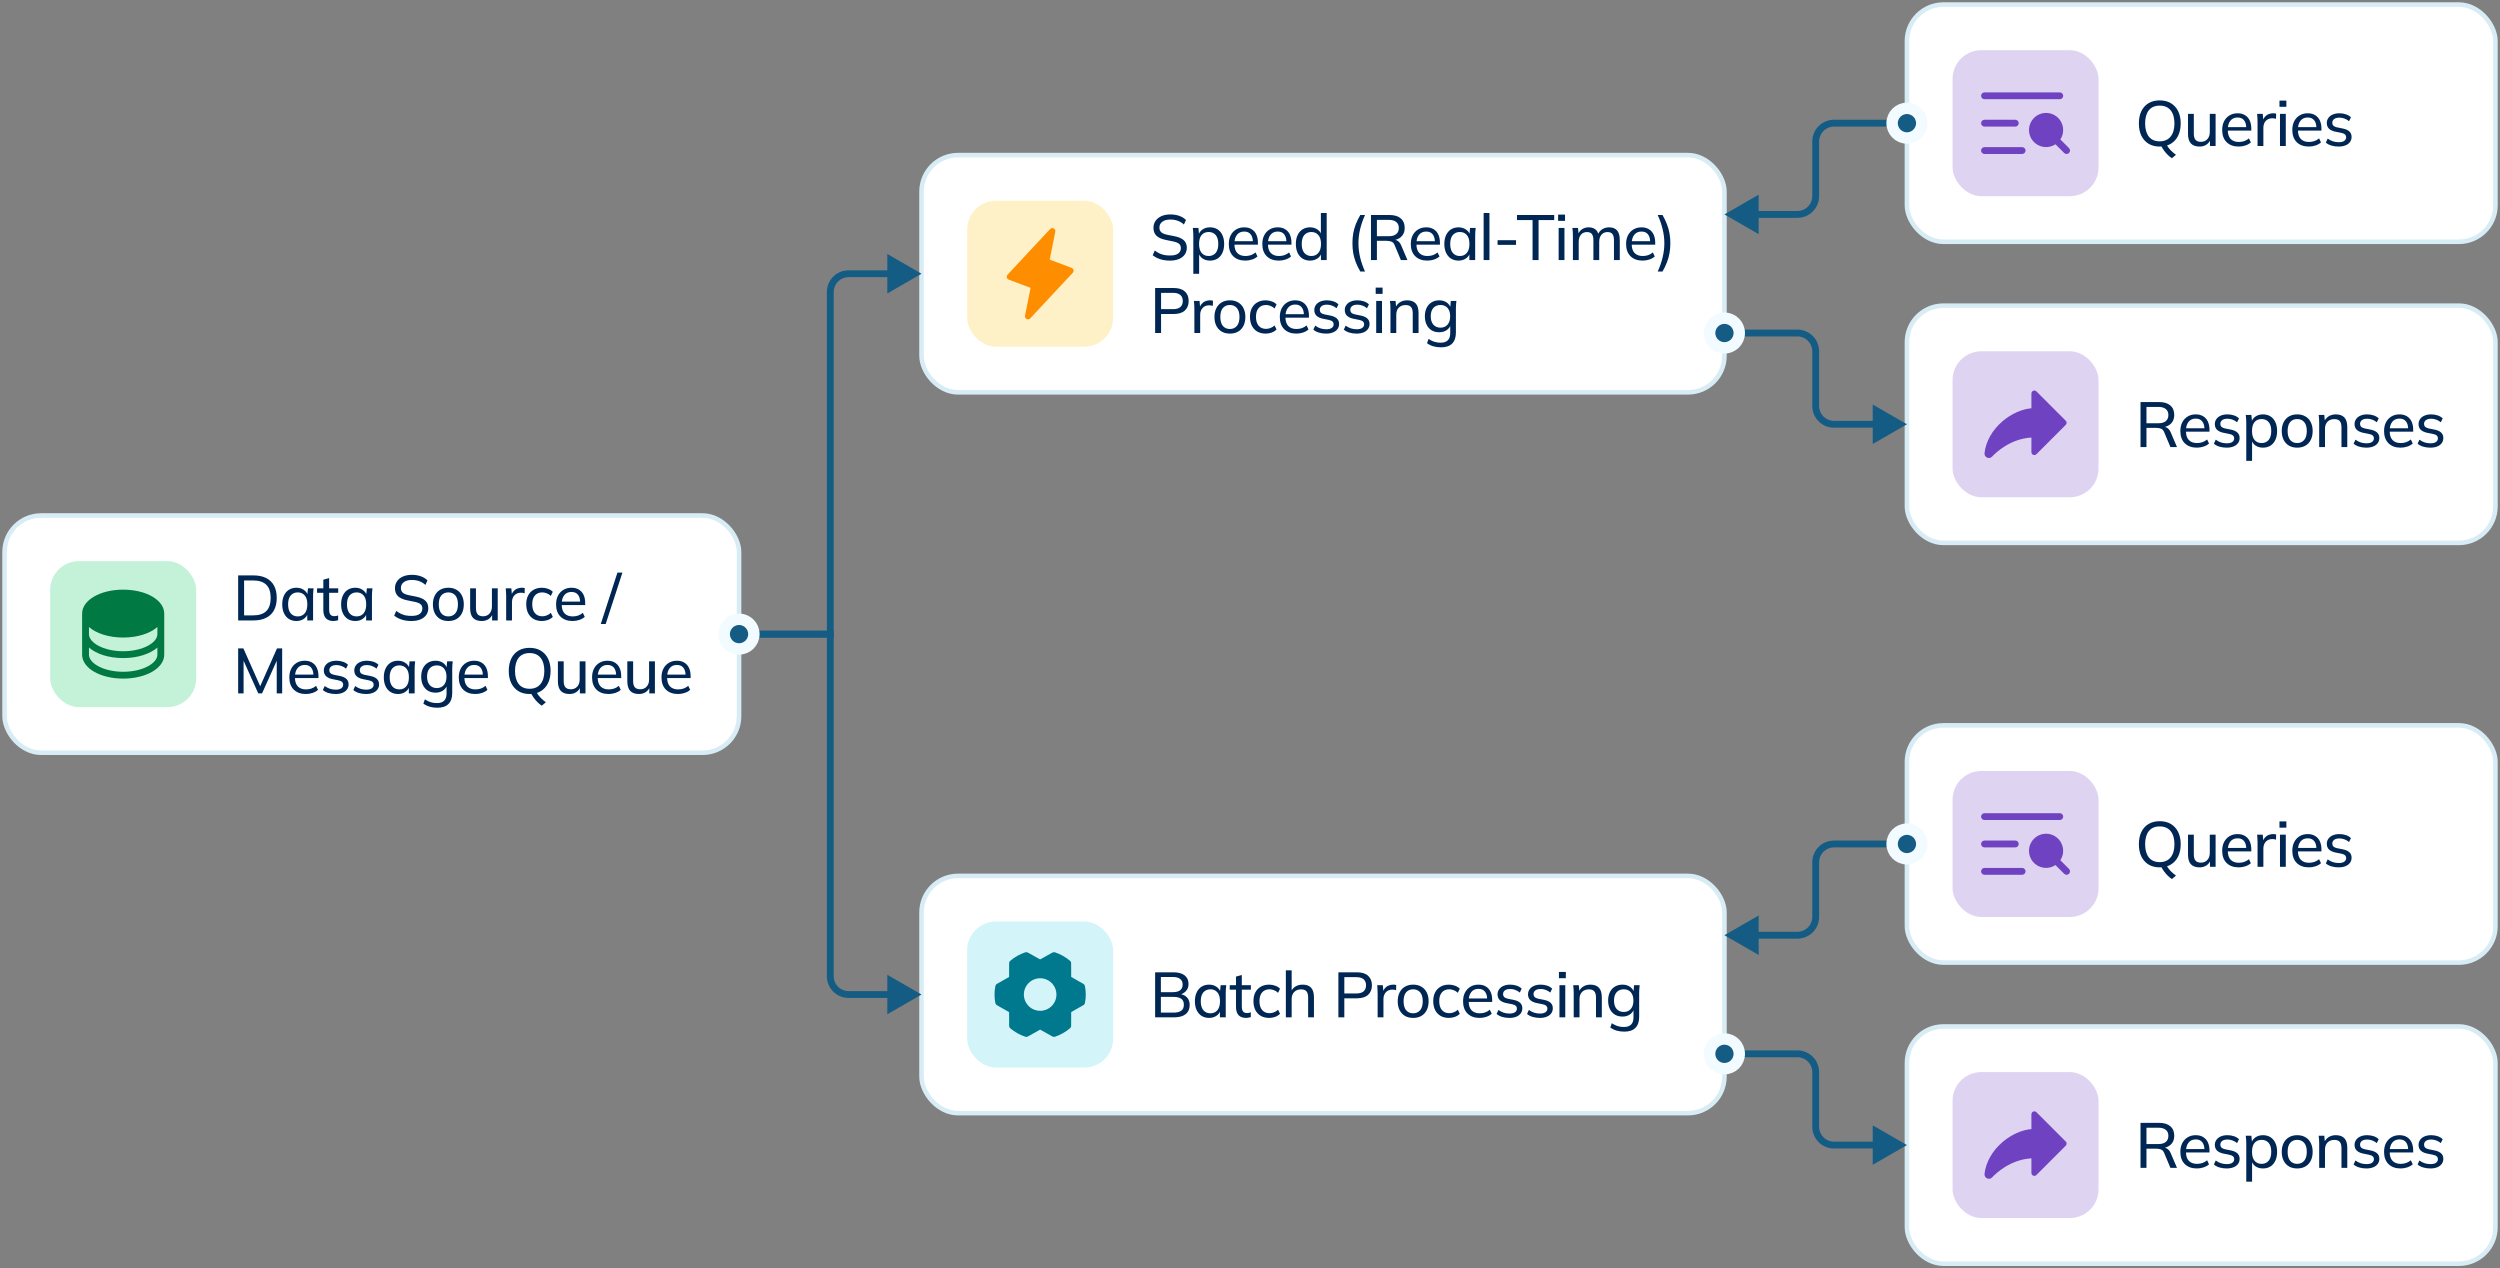 <?xml version="1.0" encoding="UTF-8"?> <svg xmlns="http://www.w3.org/2000/svg" width="548" height="278" viewBox="0 0 548 278" fill="none"><rect x="0" y="0" width="548" height="278" fill="#808080" stroke="none"/><rect x="1" y="113" width="161" height="52" rx="8" fill="white"></rect><rect x="1" y="113" width="161" height="52" rx="8" stroke="#D8ECF5" stroke-linecap="round"></rect><rect x="11" y="123" width="32" height="32" rx="6.301" fill="#C3F2D9"></rect><path d="M27 129.25C21.953 129.25 18 131.556 18 134.5V143.5C18 146.444 21.953 148.75 27 148.75C32.047 148.75 36 146.444 36 143.5V134.5C36 131.556 32.047 129.25 27 129.25ZM34.5 139C34.5 139.902 33.761 140.822 32.474 141.524C31.025 142.314 29.08 142.75 27 142.75C24.92 142.75 22.975 142.314 21.526 141.524C20.239 140.822 19.5 139.902 19.5 139V137.44C21.099 138.846 23.834 139.75 27 139.75C30.166 139.75 32.901 138.843 34.5 137.44V139ZM32.474 146.024C31.025 146.814 29.08 147.25 27 147.25C24.92 147.25 22.975 146.814 21.526 146.024C20.239 145.322 19.5 144.402 19.5 143.5V141.94C21.099 143.346 23.834 144.25 27 144.25C30.166 144.25 32.901 143.343 34.5 141.94V143.5C34.5 144.402 33.761 145.322 32.474 146.024Z" fill="#007942"></path><path d="M52.204 136V126.13H55.55C56.651 126.13 57.58 126.321 58.336 126.704C59.101 127.087 59.68 127.647 60.072 128.384C60.464 129.112 60.66 130.003 60.66 131.058C60.66 132.113 60.464 133.009 60.072 133.746C59.68 134.483 59.101 135.043 58.336 135.426C57.58 135.809 56.651 136 55.55 136H52.204ZM53.506 134.894H55.452C56.768 134.894 57.743 134.577 58.378 133.942C59.013 133.307 59.33 132.346 59.33 131.058C59.33 129.77 59.013 128.813 58.378 128.188C57.743 127.553 56.768 127.236 55.452 127.236H53.506V134.894ZM64.972 136.126C64.356 136.126 63.815 135.981 63.348 135.692C62.881 135.403 62.517 134.983 62.256 134.432C61.995 133.881 61.864 133.228 61.864 132.472C61.864 131.716 61.995 131.067 62.256 130.526C62.517 129.975 62.881 129.555 63.348 129.266C63.815 128.977 64.356 128.832 64.972 128.832C65.597 128.832 66.139 128.991 66.596 129.308C67.063 129.616 67.371 130.041 67.52 130.582H67.352L67.506 128.958H68.738C68.71 129.238 68.682 129.518 68.654 129.798C68.635 130.078 68.626 130.353 68.626 130.624V136H67.352V134.39H67.506C67.357 134.922 67.049 135.347 66.582 135.664C66.125 135.972 65.588 136.126 64.972 136.126ZM65.266 135.118C65.901 135.118 66.409 134.894 66.792 134.446C67.175 133.998 67.366 133.34 67.366 132.472C67.366 131.604 67.175 130.951 66.792 130.512C66.409 130.073 65.901 129.854 65.266 129.854C64.631 129.854 64.118 130.073 63.726 130.512C63.343 130.951 63.152 131.604 63.152 132.472C63.152 133.34 63.343 133.998 63.726 134.446C64.109 134.894 64.622 135.118 65.266 135.118ZM73.113 136.126C72.375 136.126 71.815 135.925 71.433 135.524C71.059 135.113 70.873 134.497 70.873 133.676V129.938H69.501V128.958H70.873V127.068L72.147 126.718V128.958H74.135V129.938H72.147V133.564C72.147 134.105 72.24 134.493 72.427 134.726C72.623 134.95 72.903 135.062 73.267 135.062C73.453 135.062 73.612 135.048 73.743 135.02C73.883 134.983 74.009 134.941 74.121 134.894V135.944C73.981 136 73.817 136.042 73.631 136.07C73.453 136.107 73.281 136.126 73.113 136.126ZM77.879 136.126C77.263 136.126 76.722 135.981 76.255 135.692C75.788 135.403 75.424 134.983 75.163 134.432C74.901 133.881 74.771 133.228 74.771 132.472C74.771 131.716 74.901 131.067 75.163 130.526C75.424 129.975 75.788 129.555 76.255 129.266C76.722 128.977 77.263 128.832 77.879 128.832C78.504 128.832 79.046 128.991 79.503 129.308C79.969 129.616 80.278 130.041 80.427 130.582H80.259L80.413 128.958H81.645C81.617 129.238 81.589 129.518 81.561 129.798C81.542 130.078 81.533 130.353 81.533 130.624V136H80.259V134.39H80.413C80.263 134.922 79.956 135.347 79.489 135.664C79.031 135.972 78.495 136.126 77.879 136.126ZM78.173 135.118C78.808 135.118 79.316 134.894 79.699 134.446C80.082 133.998 80.273 133.34 80.273 132.472C80.273 131.604 80.082 130.951 79.699 130.512C79.316 130.073 78.808 129.854 78.173 129.854C77.538 129.854 77.025 130.073 76.633 130.512C76.25 130.951 76.059 131.604 76.059 132.472C76.059 133.34 76.25 133.998 76.633 134.446C77.016 134.894 77.529 135.118 78.173 135.118ZM90.201 136.126C89.407 136.126 88.693 136.023 88.059 135.818C87.424 135.613 86.873 135.323 86.407 134.95L86.855 133.914C87.181 134.157 87.513 134.362 87.849 134.53C88.185 134.689 88.544 134.81 88.927 134.894C89.319 134.969 89.743 135.006 90.201 135.006C91.013 135.006 91.61 134.861 91.993 134.572C92.385 134.273 92.581 133.881 92.581 133.396C92.581 132.976 92.445 132.654 92.175 132.43C91.904 132.206 91.433 132.029 90.761 131.898L89.263 131.59C88.357 131.403 87.681 131.1 87.233 130.68C86.794 130.251 86.575 129.672 86.575 128.944C86.575 128.356 86.729 127.843 87.037 127.404C87.354 126.956 87.788 126.611 88.339 126.368C88.899 126.125 89.552 126.004 90.299 126.004C90.989 126.004 91.629 126.107 92.217 126.312C92.805 126.517 93.299 126.821 93.701 127.222L93.253 128.216C92.833 127.833 92.38 127.558 91.895 127.39C91.419 127.213 90.877 127.124 90.271 127.124C89.533 127.124 88.95 127.283 88.521 127.6C88.091 127.917 87.877 128.347 87.877 128.888C87.877 129.317 88.012 129.658 88.283 129.91C88.553 130.153 89.001 130.339 89.627 130.47L91.125 130.764C92.077 130.951 92.772 131.245 93.211 131.646C93.659 132.047 93.883 132.603 93.883 133.312C93.883 133.872 93.733 134.367 93.435 134.796C93.136 135.216 92.711 135.543 92.161 135.776C91.61 136.009 90.957 136.126 90.201 136.126ZM98.278 136.126C97.587 136.126 96.99 135.981 96.486 135.692C95.982 135.393 95.59 134.973 95.31 134.432C95.03 133.881 94.89 133.228 94.89 132.472C94.89 131.725 95.03 131.081 95.31 130.54C95.59 129.989 95.982 129.569 96.486 129.28C96.99 128.981 97.587 128.832 98.278 128.832C98.968 128.832 99.566 128.981 100.07 129.28C100.583 129.569 100.975 129.989 101.246 130.54C101.526 131.081 101.666 131.725 101.666 132.472C101.666 133.228 101.526 133.881 101.246 134.432C100.975 134.973 100.583 135.393 100.07 135.692C99.566 135.981 98.968 136.126 98.278 136.126ZM98.278 135.118C98.912 135.118 99.421 134.894 99.804 134.446C100.186 133.998 100.378 133.34 100.378 132.472C100.378 131.604 100.186 130.951 99.804 130.512C99.421 130.073 98.912 129.854 98.278 129.854C97.634 129.854 97.12 130.073 96.738 130.512C96.364 130.951 96.178 131.604 96.178 132.472C96.178 133.34 96.364 133.998 96.738 134.446C97.12 134.894 97.634 135.118 98.278 135.118ZM105.602 136.126C104.753 136.126 104.114 135.897 103.684 135.44C103.264 134.983 103.054 134.278 103.054 133.326V128.958H104.328V133.298C104.328 133.914 104.454 134.367 104.706 134.656C104.958 134.945 105.35 135.09 105.882 135.09C106.461 135.09 106.928 134.899 107.282 134.516C107.646 134.124 107.828 133.606 107.828 132.962V128.958H109.102V136H107.87V134.446H108.052C107.856 134.978 107.544 135.393 107.114 135.692C106.685 135.981 106.181 136.126 105.602 136.126ZM110.951 136V130.68C110.951 130.4 110.941 130.115 110.923 129.826C110.913 129.527 110.89 129.238 110.853 128.958H112.085L112.239 130.722L112.029 130.736C112.122 130.307 112.281 129.952 112.505 129.672C112.738 129.383 113.013 129.173 113.331 129.042C113.657 128.902 113.993 128.832 114.339 128.832C114.488 128.832 114.614 128.837 114.717 128.846C114.819 128.855 114.922 128.879 115.025 128.916L114.997 130.05C114.857 129.994 114.726 129.961 114.605 129.952C114.493 129.933 114.353 129.924 114.185 129.924C113.774 129.924 113.419 130.017 113.121 130.204C112.831 130.391 112.607 130.638 112.449 130.946C112.299 131.254 112.225 131.585 112.225 131.94V136H110.951ZM118.795 136.126C118.095 136.126 117.488 135.981 116.975 135.692C116.461 135.393 116.06 134.969 115.771 134.418C115.491 133.858 115.351 133.195 115.351 132.43C115.351 131.674 115.495 131.03 115.785 130.498C116.074 129.957 116.475 129.546 116.989 129.266C117.502 128.977 118.104 128.832 118.795 128.832C119.252 128.832 119.695 128.911 120.125 129.07C120.554 129.219 120.904 129.439 121.175 129.728L120.741 130.624C120.47 130.363 120.171 130.171 119.845 130.05C119.518 129.919 119.196 129.854 118.879 129.854C118.188 129.854 117.647 130.078 117.255 130.526C116.863 130.965 116.667 131.604 116.667 132.444C116.667 133.293 116.863 133.947 117.255 134.404C117.647 134.861 118.188 135.09 118.879 135.09C119.187 135.09 119.504 135.029 119.831 134.908C120.157 134.787 120.461 134.595 120.741 134.334L121.175 135.216C120.895 135.515 120.535 135.743 120.097 135.902C119.667 136.051 119.233 136.126 118.795 136.126ZM125.519 136.126C124.399 136.126 123.512 135.804 122.859 135.16C122.215 134.516 121.893 133.629 121.893 132.5C121.893 131.753 122.033 131.109 122.313 130.568C122.602 130.017 122.999 129.593 123.503 129.294C124.007 128.986 124.595 128.832 125.267 128.832C125.911 128.832 126.457 128.972 126.905 129.252C127.353 129.523 127.693 129.91 127.927 130.414C128.16 130.918 128.277 131.515 128.277 132.206V132.626H122.887V131.87H127.409L127.171 132.052C127.171 131.324 127.007 130.759 126.681 130.358C126.363 129.957 125.892 129.756 125.267 129.756C124.585 129.756 124.058 129.994 123.685 130.47C123.311 130.937 123.125 131.576 123.125 132.388V132.514C123.125 133.373 123.335 134.021 123.755 134.46C124.184 134.899 124.777 135.118 125.533 135.118C125.953 135.118 126.345 135.057 126.709 134.936C127.073 134.815 127.423 134.614 127.759 134.334L128.179 135.216C127.861 135.505 127.465 135.729 126.989 135.888C126.522 136.047 126.032 136.126 125.519 136.126ZM132.765 136.784H131.687L135.341 125.514H136.433L132.765 136.784ZM52.204 152V142.13H53.352L57.244 150.894H56.824L60.716 142.13H61.85V152H60.66V143.866H61.094L57.44 152H56.614L52.96 143.866H53.394V152H52.204ZM67.049 152.126C65.929 152.126 65.042 151.804 64.389 151.16C63.745 150.516 63.423 149.629 63.423 148.5C63.423 147.753 63.563 147.109 63.843 146.568C64.132 146.017 64.529 145.593 65.033 145.294C65.537 144.986 66.125 144.832 66.797 144.832C67.441 144.832 67.987 144.972 68.435 145.252C68.883 145.523 69.223 145.91 69.457 146.414C69.69 146.918 69.807 147.515 69.807 148.206V148.626H64.417V147.87H68.939L68.701 148.052C68.701 147.324 68.537 146.759 68.211 146.358C67.893 145.957 67.422 145.756 66.797 145.756C66.115 145.756 65.588 145.994 65.215 146.47C64.841 146.937 64.655 147.576 64.655 148.388V148.514C64.655 149.373 64.865 150.021 65.285 150.46C65.714 150.899 66.307 151.118 67.063 151.118C67.483 151.118 67.875 151.057 68.239 150.936C68.603 150.815 68.953 150.614 69.289 150.334L69.709 151.216C69.391 151.505 68.995 151.729 68.519 151.888C68.052 152.047 67.562 152.126 67.049 152.126ZM73.572 152.126C73.002 152.126 72.47 152.051 71.975 151.902C71.49 151.753 71.089 151.538 70.772 151.258L71.177 150.376C71.523 150.637 71.901 150.838 72.311 150.978C72.731 151.109 73.161 151.174 73.6 151.174C74.132 151.174 74.533 151.076 74.803 150.88C75.084 150.684 75.224 150.423 75.224 150.096C75.224 149.835 75.135 149.625 74.957 149.466C74.78 149.307 74.5 149.191 74.118 149.116L72.787 148.85C72.19 148.71 71.737 148.486 71.43 148.178C71.131 147.861 70.981 147.455 70.981 146.96C70.981 146.549 71.094 146.185 71.317 145.868C71.541 145.541 71.859 145.289 72.269 145.112C72.689 144.925 73.18 144.832 73.74 144.832C74.253 144.832 74.729 144.907 75.168 145.056C75.615 145.205 75.984 145.425 76.273 145.714L75.853 146.568C75.564 146.316 75.237 146.125 74.874 145.994C74.519 145.854 74.155 145.784 73.781 145.784C73.24 145.784 72.839 145.891 72.578 146.106C72.316 146.311 72.186 146.582 72.186 146.918C72.186 147.17 72.265 147.38 72.424 147.548C72.582 147.707 72.839 147.828 73.194 147.912L74.523 148.178C75.149 148.309 75.62 148.523 75.938 148.822C76.255 149.121 76.413 149.517 76.413 150.012C76.413 150.451 76.292 150.829 76.049 151.146C75.816 151.463 75.485 151.706 75.055 151.874C74.635 152.042 74.141 152.126 73.572 152.126ZM80.251 152.126C79.681 152.126 79.149 152.051 78.654 151.902C78.169 151.753 77.768 151.538 77.451 151.258L77.856 150.376C78.202 150.637 78.58 150.838 78.99 150.978C79.41 151.109 79.84 151.174 80.278 151.174C80.811 151.174 81.212 151.076 81.483 150.88C81.763 150.684 81.903 150.423 81.903 150.096C81.903 149.835 81.814 149.625 81.636 149.466C81.459 149.307 81.179 149.191 80.796 149.116L79.466 148.85C78.869 148.71 78.416 148.486 78.109 148.178C77.81 147.861 77.66 147.455 77.66 146.96C77.66 146.549 77.772 146.185 77.996 145.868C78.221 145.541 78.538 145.289 78.948 145.112C79.368 144.925 79.859 144.832 80.418 144.832C80.932 144.832 81.408 144.907 81.847 145.056C82.294 145.205 82.663 145.425 82.953 145.714L82.532 146.568C82.243 146.316 81.916 146.125 81.552 145.994C81.198 145.854 80.834 145.784 80.46 145.784C79.919 145.784 79.518 145.891 79.257 146.106C78.995 146.311 78.865 146.582 78.865 146.918C78.865 147.17 78.944 147.38 79.103 147.548C79.261 147.707 79.518 147.828 79.873 147.912L81.203 148.178C81.828 148.309 82.299 148.523 82.617 148.822C82.934 149.121 83.093 149.517 83.093 150.012C83.093 150.451 82.971 150.829 82.728 151.146C82.495 151.463 82.164 151.706 81.734 151.874C81.314 152.042 80.82 152.126 80.251 152.126ZM87.237 152.126C86.621 152.126 86.08 151.981 85.614 151.692C85.147 151.403 84.783 150.983 84.522 150.432C84.26 149.881 84.129 149.228 84.129 148.472C84.129 147.716 84.26 147.067 84.522 146.526C84.783 145.975 85.147 145.555 85.614 145.266C86.08 144.977 86.621 144.832 87.237 144.832C87.863 144.832 88.404 144.991 88.862 145.308C89.328 145.616 89.636 146.041 89.785 146.582H89.618L89.772 144.958H91.004C90.975 145.238 90.948 145.518 90.919 145.798C90.901 146.078 90.891 146.353 90.891 146.624V152H89.618V150.39H89.772C89.622 150.922 89.314 151.347 88.847 151.664C88.39 151.972 87.853 152.126 87.237 152.126ZM87.531 151.118C88.166 151.118 88.675 150.894 89.058 150.446C89.44 149.998 89.632 149.34 89.632 148.472C89.632 147.604 89.44 146.951 89.058 146.512C88.675 146.073 88.166 145.854 87.531 145.854C86.897 145.854 86.383 146.073 85.992 146.512C85.609 146.951 85.418 147.604 85.418 148.472C85.418 149.34 85.609 149.998 85.992 150.446C86.374 150.894 86.888 151.118 87.531 151.118ZM95.882 155.136C95.266 155.136 94.701 155.061 94.188 154.912C93.675 154.763 93.213 154.534 92.802 154.226L93.138 153.288C93.427 153.484 93.712 153.643 93.992 153.764C94.272 153.885 94.561 153.974 94.86 154.03C95.168 154.086 95.485 154.114 95.812 154.114C96.503 154.114 97.021 153.937 97.366 153.582C97.711 153.227 97.884 152.723 97.884 152.07V150.096H98.024C97.875 150.628 97.567 151.053 97.1 151.37C96.643 151.678 96.101 151.832 95.476 151.832C94.841 151.832 94.286 151.692 93.81 151.412C93.343 151.123 92.979 150.717 92.718 150.194C92.457 149.662 92.326 149.041 92.326 148.332C92.326 147.613 92.457 146.993 92.718 146.47C92.979 145.947 93.343 145.546 93.81 145.266C94.286 144.977 94.841 144.832 95.476 144.832C96.101 144.832 96.643 144.986 97.1 145.294C97.557 145.602 97.861 146.027 98.01 146.568L97.884 146.442L98.01 144.958H99.242C99.214 145.238 99.186 145.518 99.158 145.798C99.139 146.078 99.13 146.353 99.13 146.624V151.916C99.13 152.961 98.855 153.759 98.304 154.31C97.763 154.861 96.955 155.136 95.882 155.136ZM95.756 150.824C96.4 150.824 96.913 150.605 97.296 150.166C97.679 149.727 97.87 149.116 97.87 148.332C97.87 147.539 97.679 146.927 97.296 146.498C96.913 146.069 96.4 145.854 95.756 145.854C95.103 145.854 94.58 146.069 94.188 146.498C93.805 146.927 93.614 147.539 93.614 148.332C93.614 149.116 93.805 149.727 94.188 150.166C94.58 150.605 95.103 150.824 95.756 150.824ZM104.19 152.126C103.07 152.126 102.183 151.804 101.53 151.16C100.886 150.516 100.564 149.629 100.564 148.5C100.564 147.753 100.704 147.109 100.984 146.568C101.273 146.017 101.67 145.593 102.174 145.294C102.678 144.986 103.266 144.832 103.938 144.832C104.582 144.832 105.128 144.972 105.576 145.252C106.024 145.523 106.364 145.91 106.598 146.414C106.831 146.918 106.948 147.515 106.948 148.206V148.626H101.558V147.87H106.08L105.842 148.052C105.842 147.324 105.678 146.759 105.352 146.358C105.034 145.957 104.563 145.756 103.938 145.756C103.256 145.756 102.729 145.994 102.356 146.47C101.982 146.937 101.796 147.576 101.796 148.388V148.514C101.796 149.373 102.006 150.021 102.426 150.46C102.855 150.899 103.448 151.118 104.204 151.118C104.624 151.118 105.016 151.057 105.38 150.936C105.744 150.815 106.094 150.614 106.43 150.334L106.85 151.216C106.532 151.505 106.136 151.729 105.66 151.888C105.193 152.047 104.703 152.126 104.19 152.126ZM118.758 154.688C118.487 154.511 118.203 154.282 117.904 154.002C117.615 153.722 117.339 153.409 117.078 153.064C116.826 152.719 116.607 152.369 116.42 152.014L117.526 151.594C117.769 152.079 118.081 152.518 118.464 152.91C118.856 153.311 119.253 153.652 119.654 153.932L118.758 154.688ZM111.52 147.058C111.52 146.022 111.702 145.126 112.066 144.37C112.43 143.614 112.953 143.031 113.634 142.62C114.325 142.209 115.146 142.004 116.098 142.004C117.041 142.004 117.853 142.209 118.534 142.62C119.225 143.031 119.757 143.614 120.13 144.37C120.503 145.126 120.69 146.017 120.69 147.044C120.69 148.08 120.503 148.981 120.13 149.746C119.757 150.502 119.225 151.09 118.534 151.51C117.853 151.921 117.041 152.126 116.098 152.126C115.146 152.126 114.329 151.921 113.648 151.51C112.967 151.09 112.439 150.502 112.066 149.746C111.702 148.981 111.52 148.085 111.52 147.058ZM112.892 147.058C112.892 148.29 113.163 149.251 113.704 149.942C114.245 150.633 115.043 150.978 116.098 150.978C117.115 150.978 117.904 150.637 118.464 149.956C119.033 149.265 119.318 148.299 119.318 147.058C119.318 145.817 119.038 144.855 118.478 144.174C117.918 143.493 117.125 143.152 116.098 143.152C115.043 143.152 114.245 143.493 113.704 144.174C113.163 144.855 112.892 145.817 112.892 147.058ZM124.839 152.126C123.99 152.126 123.35 151.897 122.921 151.44C122.501 150.983 122.291 150.278 122.291 149.326V144.958H123.565V149.298C123.565 149.914 123.691 150.367 123.943 150.656C124.195 150.945 124.587 151.09 125.119 151.09C125.698 151.09 126.164 150.899 126.519 150.516C126.883 150.124 127.065 149.606 127.065 148.962V144.958H128.339V152H127.107V150.446H127.289C127.093 150.978 126.78 151.393 126.351 151.692C125.922 151.981 125.418 152.126 124.839 152.126ZM133.407 152.126C132.287 152.126 131.401 151.804 130.747 151.16C130.103 150.516 129.781 149.629 129.781 148.5C129.781 147.753 129.921 147.109 130.201 146.568C130.491 146.017 130.887 145.593 131.391 145.294C131.895 144.986 132.483 144.832 133.155 144.832C133.799 144.832 134.345 144.972 134.793 145.252C135.241 145.523 135.582 145.91 135.815 146.414C136.049 146.918 136.165 147.515 136.165 148.206V148.626H130.775V147.87H135.297L135.059 148.052C135.059 147.324 134.896 146.759 134.569 146.358C134.252 145.957 133.781 145.756 133.155 145.756C132.474 145.756 131.947 145.994 131.573 146.47C131.2 146.937 131.013 147.576 131.013 148.388V148.514C131.013 149.373 131.223 150.021 131.643 150.46C132.073 150.899 132.665 151.118 133.421 151.118C133.841 151.118 134.233 151.057 134.597 150.936C134.961 150.815 135.311 150.614 135.647 150.334L136.067 151.216C135.75 151.505 135.353 151.729 134.877 151.888C134.411 152.047 133.921 152.126 133.407 152.126ZM140.056 152.126C139.207 152.126 138.568 151.897 138.138 151.44C137.718 150.983 137.508 150.278 137.508 149.326V144.958H138.782V149.298C138.782 149.914 138.908 150.367 139.16 150.656C139.412 150.945 139.804 151.09 140.336 151.09C140.915 151.09 141.382 150.899 141.736 150.516C142.1 150.124 142.282 149.606 142.282 148.962V144.958H143.556V152H142.324V150.446H142.506C142.31 150.978 141.998 151.393 141.568 151.692C141.139 151.981 140.635 152.126 140.056 152.126ZM148.625 152.126C147.505 152.126 146.618 151.804 145.965 151.16C145.321 150.516 144.999 149.629 144.999 148.5C144.999 147.753 145.139 147.109 145.419 146.568C145.708 146.017 146.105 145.593 146.609 145.294C147.113 144.986 147.701 144.832 148.373 144.832C149.017 144.832 149.563 144.972 150.011 145.252C150.459 145.523 150.8 145.91 151.033 146.414C151.266 146.918 151.383 147.515 151.383 148.206V148.626H145.993V147.87H150.515L150.277 148.052C150.277 147.324 150.114 146.759 149.787 146.358C149.47 145.957 148.998 145.756 148.373 145.756C147.692 145.756 147.164 145.994 146.791 146.47C146.418 146.937 146.231 147.576 146.231 148.388V148.514C146.231 149.373 146.441 150.021 146.861 150.46C147.29 150.899 147.883 151.118 148.639 151.118C149.059 151.118 149.451 151.057 149.815 150.936C150.179 150.815 150.529 150.614 150.865 150.334L151.285 151.216C150.968 151.505 150.571 151.729 150.095 151.888C149.628 152.047 149.138 152.126 148.625 152.126Z" fill="#002654"></path><rect x="418" y="1" width="129" height="52" rx="8" fill="white"></rect><rect x="418" y="1" width="129" height="52" rx="8" stroke="#D8ECF5" stroke-linecap="round"></rect><rect x="428" y="11" width="32" height="32" rx="6.301" fill="#DED4F1"></rect><path d="M434.252 21C434.252 20.801 434.331 20.61 434.471 20.47C434.612 20.329 434.803 20.25 435.002 20.25H451.502C451.701 20.25 451.891 20.329 452.032 20.47C452.173 20.61 452.252 20.801 452.252 21C452.252 21.199 452.173 21.39 452.032 21.53C451.891 21.671 451.701 21.75 451.502 21.75H435.002C434.803 21.75 434.612 21.671 434.471 21.53C434.331 21.39 434.252 21.199 434.252 21ZM435.002 27.75H441.752C441.951 27.75 442.141 27.671 442.282 27.53C442.423 27.39 442.502 27.199 442.502 27C442.502 26.801 442.423 26.61 442.282 26.47C442.141 26.329 441.951 26.25 441.752 26.25H435.002C434.803 26.25 434.612 26.329 434.471 26.47C434.331 26.61 434.252 26.801 434.252 27C434.252 27.199 434.331 27.39 434.471 27.53C434.612 27.671 434.803 27.75 435.002 27.75ZM443.252 32.25H435.002C434.803 32.25 434.612 32.329 434.471 32.469C434.331 32.61 434.252 32.801 434.252 33C434.252 33.199 434.331 33.389 434.471 33.53C434.612 33.671 434.803 33.75 435.002 33.75H443.252C443.451 33.75 443.641 33.671 443.782 33.53C443.923 33.389 444.002 33.199 444.002 33C444.002 32.801 443.923 32.61 443.782 32.469C443.641 32.329 443.451 32.25 443.252 32.25ZM453.532 32.469L451.629 30.562C452.141 29.787 452.346 28.849 452.206 27.931C452.066 27.012 451.589 26.179 450.87 25.591C450.15 25.004 449.237 24.705 448.31 24.752C447.382 24.799 446.504 25.189 445.847 25.846C445.19 26.502 444.801 27.38 444.754 28.308C444.707 29.235 445.006 30.148 445.593 30.868C446.181 31.587 447.014 32.064 447.933 32.204C448.851 32.344 449.789 32.139 450.564 31.627L452.467 33.53C452.608 33.671 452.799 33.75 452.998 33.75C453.197 33.75 453.388 33.671 453.529 33.53C453.669 33.39 453.748 33.199 453.748 33C453.748 32.801 453.669 32.61 453.529 32.469H453.532Z" fill="#6F42C1"></path><path d="M476.078 34.688C475.807 34.511 475.523 34.282 475.224 34.002C474.935 33.722 474.659 33.409 474.398 33.064C474.146 32.719 473.927 32.369 473.74 32.014L474.846 31.594C475.089 32.079 475.401 32.518 475.784 32.91C476.176 33.311 476.573 33.652 476.974 33.932L476.078 34.688ZM468.84 27.058C468.84 26.022 469.022 25.126 469.386 24.37C469.75 23.614 470.273 23.031 470.954 22.62C471.645 22.209 472.466 22.004 473.418 22.004C474.361 22.004 475.173 22.209 475.854 22.62C476.545 23.031 477.077 23.614 477.45 24.37C477.823 25.126 478.01 26.017 478.01 27.044C478.01 28.08 477.823 28.981 477.45 29.746C477.077 30.502 476.545 31.09 475.854 31.51C475.173 31.921 474.361 32.126 473.418 32.126C472.466 32.126 471.649 31.921 470.968 31.51C470.287 31.09 469.759 30.502 469.386 29.746C469.022 28.981 468.84 28.085 468.84 27.058ZM470.212 27.058C470.212 28.29 470.483 29.251 471.024 29.942C471.565 30.633 472.363 30.978 473.418 30.978C474.435 30.978 475.224 30.637 475.784 29.956C476.353 29.265 476.638 28.299 476.638 27.058C476.638 25.817 476.358 24.855 475.798 24.174C475.238 23.493 474.445 23.152 473.418 23.152C472.363 23.152 471.565 23.493 471.024 24.174C470.483 24.855 470.212 25.817 470.212 27.058ZM482.159 32.126C481.31 32.126 480.67 31.897 480.241 31.44C479.821 30.983 479.611 30.278 479.611 29.326V24.958H480.885V29.298C480.885 29.914 481.011 30.367 481.263 30.656C481.515 30.945 481.907 31.09 482.439 31.09C483.018 31.09 483.484 30.899 483.839 30.516C484.203 30.124 484.385 29.606 484.385 28.962V24.958H485.659V32H484.427V30.446H484.609C484.413 30.978 484.1 31.393 483.671 31.692C483.242 31.981 482.738 32.126 482.159 32.126ZM490.728 32.126C489.608 32.126 488.721 31.804 488.068 31.16C487.424 30.516 487.102 29.629 487.102 28.5C487.102 27.753 487.242 27.109 487.522 26.568C487.811 26.017 488.208 25.593 488.712 25.294C489.216 24.986 489.804 24.832 490.476 24.832C491.12 24.832 491.666 24.972 492.114 25.252C492.562 25.523 492.902 25.91 493.136 26.414C493.369 26.918 493.486 27.515 493.486 28.206V28.626H488.096V27.87H492.618L492.38 28.052C492.38 27.324 492.216 26.759 491.89 26.358C491.572 25.957 491.101 25.756 490.476 25.756C489.794 25.756 489.267 25.994 488.894 26.47C488.52 26.937 488.334 27.576 488.334 28.388V28.514C488.334 29.373 488.544 30.021 488.964 30.46C489.393 30.899 489.986 31.118 490.742 31.118C491.162 31.118 491.554 31.057 491.918 30.936C492.282 30.815 492.632 30.614 492.968 30.334L493.388 31.216C493.07 31.505 492.674 31.729 492.198 31.888C491.731 32.047 491.241 32.126 490.728 32.126ZM494.856 32V26.68C494.856 26.4 494.847 26.115 494.828 25.826C494.819 25.527 494.796 25.238 494.758 24.958H495.99L496.144 26.722L495.934 26.736C496.028 26.307 496.186 25.952 496.41 25.672C496.644 25.383 496.919 25.173 497.236 25.042C497.563 24.902 497.899 24.832 498.244 24.832C498.394 24.832 498.52 24.837 498.622 24.846C498.725 24.855 498.828 24.879 498.93 24.916L498.902 26.05C498.762 25.994 498.632 25.961 498.51 25.952C498.398 25.933 498.258 25.924 498.09 25.924C497.68 25.924 497.325 26.017 497.026 26.204C496.737 26.391 496.513 26.638 496.354 26.946C496.205 27.254 496.13 27.585 496.13 27.94V32H494.856ZM499.772 32V24.958H501.046V32H499.772ZM499.66 23.418V22.046H501.172V23.418H499.66ZM506.102 32.126C504.982 32.126 504.096 31.804 503.442 31.16C502.798 30.516 502.476 29.629 502.476 28.5C502.476 27.753 502.616 27.109 502.896 26.568C503.186 26.017 503.582 25.593 504.086 25.294C504.59 24.986 505.178 24.832 505.85 24.832C506.494 24.832 507.04 24.972 507.488 25.252C507.936 25.523 508.277 25.91 508.51 26.414C508.744 26.918 508.86 27.515 508.86 28.206V28.626H503.47V27.87H507.992L507.754 28.052C507.754 27.324 507.591 26.759 507.264 26.358C506.947 25.957 506.476 25.756 505.85 25.756C505.169 25.756 504.642 25.994 504.268 26.47C503.895 26.937 503.708 27.576 503.708 28.388V28.514C503.708 29.373 503.918 30.021 504.338 30.46C504.768 30.899 505.36 31.118 506.116 31.118C506.536 31.118 506.928 31.057 507.292 30.936C507.656 30.815 508.006 30.614 508.342 30.334L508.762 31.216C508.445 31.505 508.048 31.729 507.572 31.888C507.106 32.047 506.616 32.126 506.102 32.126ZM512.625 32.126C512.056 32.126 511.524 32.051 511.029 31.902C510.544 31.753 510.143 31.538 509.825 31.258L510.231 30.376C510.577 30.637 510.955 30.838 511.365 30.978C511.785 31.109 512.215 31.174 512.653 31.174C513.185 31.174 513.587 31.076 513.857 30.88C514.137 30.684 514.277 30.423 514.277 30.096C514.277 29.835 514.189 29.625 514.011 29.466C513.834 29.307 513.554 29.191 513.171 29.116L511.841 28.85C511.244 28.71 510.791 28.486 510.483 28.178C510.185 27.861 510.035 27.455 510.035 26.96C510.035 26.549 510.147 26.185 510.371 25.868C510.595 25.541 510.913 25.289 511.323 25.112C511.743 24.925 512.233 24.832 512.793 24.832C513.307 24.832 513.783 24.907 514.221 25.056C514.669 25.205 515.038 25.425 515.327 25.714L514.907 26.568C514.618 26.316 514.291 26.125 513.927 25.994C513.573 25.854 513.209 25.784 512.835 25.784C512.294 25.784 511.893 25.891 511.631 26.106C511.37 26.311 511.239 26.582 511.239 26.918C511.239 27.17 511.319 27.38 511.477 27.548C511.636 27.707 511.893 27.828 512.247 27.912L513.577 28.178C514.203 28.309 514.674 28.523 514.991 28.822C515.309 29.121 515.467 29.517 515.467 30.012C515.467 30.451 515.346 30.829 515.103 31.146C514.87 31.463 514.539 31.706 514.109 31.874C513.689 32.042 513.195 32.126 512.625 32.126Z" fill="#002654"></path><rect x="418" y="67" width="129" height="52" rx="8" fill="white"></rect><rect x="418" y="67" width="129" height="52" rx="8" stroke="#D8ECF5" stroke-linecap="round"></rect><rect x="428" y="77" width="32" height="32" rx="6.301" fill="#DED4F1"></rect><path d="M452.811 93.132L446.383 99.561C446.293 99.651 446.179 99.712 446.054 99.737C445.929 99.762 445.8 99.749 445.682 99.701C445.565 99.652 445.464 99.569 445.394 99.463C445.323 99.358 445.285 99.233 445.285 99.106V95.91C440.697 96.171 437.551 99.146 436.668 100.089C436.529 100.237 436.348 100.338 436.148 100.376C435.949 100.415 435.743 100.39 435.559 100.305C435.375 100.219 435.222 100.078 435.123 99.901C435.024 99.724 434.983 99.521 435.006 99.319C435.304 96.727 436.724 94.233 439.005 92.298C440.899 90.691 443.201 89.672 445.285 89.493V86.249C445.285 86.122 445.323 85.998 445.394 85.892C445.464 85.786 445.565 85.704 445.682 85.655C445.8 85.606 445.929 85.594 446.054 85.618C446.179 85.643 446.293 85.704 446.383 85.794L452.811 92.223C452.871 92.283 452.919 92.353 452.951 92.431C452.983 92.51 453 92.593 453 92.678C453 92.762 452.983 92.846 452.951 92.924C452.919 93.002 452.871 93.073 452.811 93.132Z" fill="#6F42C1"></path><path d="M469.204 98V88.13H473.292C474.347 88.13 475.159 88.377 475.728 88.872C476.307 89.367 476.596 90.057 476.596 90.944C476.596 91.532 476.465 92.031 476.204 92.442C475.943 92.853 475.574 93.165 475.098 93.38C474.631 93.595 474.085 93.702 473.46 93.702L473.698 93.506H474.034C474.417 93.506 474.757 93.604 475.056 93.8C475.355 93.987 475.602 94.295 475.798 94.724L477.198 98H475.756L474.398 94.752C474.239 94.351 474.006 94.089 473.698 93.968C473.399 93.847 473.021 93.786 472.564 93.786H470.506V98H469.204ZM470.506 92.778H473.096C473.815 92.778 474.361 92.624 474.734 92.316C475.117 92.008 475.308 91.56 475.308 90.972C475.308 90.393 475.117 89.955 474.734 89.656C474.361 89.348 473.815 89.194 473.096 89.194H470.506V92.778ZM481.56 98.126C480.44 98.126 479.554 97.804 478.9 97.16C478.256 96.516 477.934 95.629 477.934 94.5C477.934 93.753 478.074 93.109 478.354 92.568C478.644 92.017 479.04 91.593 479.544 91.294C480.048 90.986 480.636 90.832 481.308 90.832C481.952 90.832 482.498 90.972 482.946 91.252C483.394 91.523 483.735 91.91 483.968 92.414C484.202 92.918 484.318 93.515 484.318 94.206V94.626H478.928V93.87H483.45L483.212 94.052C483.212 93.324 483.049 92.759 482.722 92.358C482.405 91.957 481.934 91.756 481.308 91.756C480.627 91.756 480.1 91.994 479.726 92.47C479.353 92.937 479.166 93.576 479.166 94.388V94.514C479.166 95.373 479.376 96.021 479.796 96.46C480.226 96.899 480.818 97.118 481.574 97.118C481.994 97.118 482.386 97.057 482.75 96.936C483.114 96.815 483.464 96.614 483.8 96.334L484.22 97.216C483.903 97.505 483.506 97.729 483.03 97.888C482.564 98.047 482.074 98.126 481.56 98.126ZM488.083 98.126C487.514 98.126 486.982 98.051 486.487 97.902C486.002 97.753 485.601 97.538 485.283 97.258L485.689 96.376C486.035 96.637 486.413 96.838 486.823 96.978C487.243 97.109 487.673 97.174 488.111 97.174C488.643 97.174 489.045 97.076 489.315 96.88C489.595 96.684 489.735 96.423 489.735 96.096C489.735 95.835 489.647 95.625 489.469 95.466C489.292 95.307 489.012 95.191 488.629 95.116L487.299 94.85C486.702 94.71 486.249 94.486 485.941 94.178C485.643 93.861 485.493 93.455 485.493 92.96C485.493 92.549 485.605 92.185 485.829 91.868C486.053 91.541 486.371 91.289 486.781 91.112C487.201 90.925 487.691 90.832 488.251 90.832C488.765 90.832 489.241 90.907 489.679 91.056C490.127 91.205 490.496 91.425 490.785 91.714L490.365 92.568C490.076 92.316 489.749 92.125 489.385 91.994C489.031 91.854 488.667 91.784 488.293 91.784C487.752 91.784 487.351 91.891 487.089 92.106C486.828 92.311 486.697 92.582 486.697 92.918C486.697 93.17 486.777 93.38 486.935 93.548C487.094 93.707 487.351 93.828 487.705 93.912L489.035 94.178C489.661 94.309 490.132 94.523 490.449 94.822C490.767 95.121 490.925 95.517 490.925 96.012C490.925 96.451 490.804 96.829 490.561 97.146C490.328 97.463 489.997 97.706 489.567 97.874C489.147 98.042 488.653 98.126 488.083 98.126ZM492.382 101.024V92.624C492.382 92.353 492.373 92.078 492.354 91.798C492.336 91.518 492.308 91.238 492.27 90.958H493.502L493.656 92.582H493.502C493.642 92.041 493.941 91.616 494.398 91.308C494.856 90.991 495.402 90.832 496.036 90.832C496.662 90.832 497.208 90.977 497.674 91.266C498.141 91.555 498.5 91.975 498.752 92.526C499.014 93.067 499.144 93.716 499.144 94.472C499.144 95.228 499.014 95.881 498.752 96.432C498.5 96.983 498.141 97.403 497.674 97.692C497.208 97.981 496.662 98.126 496.036 98.126C495.411 98.126 494.87 97.972 494.412 97.664C493.964 97.347 493.661 96.922 493.502 96.39H493.656V101.024H492.382ZM495.742 97.118C496.386 97.118 496.9 96.894 497.282 96.446C497.665 95.998 497.856 95.34 497.856 94.472C497.856 93.604 497.665 92.951 497.282 92.512C496.9 92.073 496.386 91.854 495.742 91.854C495.098 91.854 494.585 92.073 494.202 92.512C493.829 92.951 493.642 93.604 493.642 94.472C493.642 95.34 493.829 95.998 494.202 96.446C494.585 96.894 495.098 97.118 495.742 97.118ZM503.547 98.126C502.856 98.126 502.259 97.981 501.755 97.692C501.251 97.393 500.859 96.973 500.579 96.432C500.299 95.881 500.159 95.228 500.159 94.472C500.159 93.725 500.299 93.081 500.579 92.54C500.859 91.989 501.251 91.569 501.755 91.28C502.259 90.981 502.856 90.832 503.547 90.832C504.237 90.832 504.835 90.981 505.339 91.28C505.852 91.569 506.244 91.989 506.515 92.54C506.795 93.081 506.935 93.725 506.935 94.472C506.935 95.228 506.795 95.881 506.515 96.432C506.244 96.973 505.852 97.393 505.339 97.692C504.835 97.981 504.237 98.126 503.547 98.126ZM503.547 97.118C504.181 97.118 504.69 96.894 505.073 96.446C505.455 95.998 505.647 95.34 505.647 94.472C505.647 93.604 505.455 92.951 505.073 92.512C504.69 92.073 504.181 91.854 503.547 91.854C502.903 91.854 502.389 92.073 502.007 92.512C501.633 92.951 501.447 93.604 501.447 94.472C501.447 95.34 501.633 95.998 502.007 96.446C502.389 96.894 502.903 97.118 503.547 97.118ZM508.365 98V92.624C508.365 92.353 508.356 92.078 508.337 91.798C508.319 91.518 508.291 91.238 508.253 90.958H509.485L509.625 92.47H509.457C509.672 91.938 510.003 91.532 510.451 91.252C510.899 90.972 511.422 90.832 512.019 90.832C512.85 90.832 513.475 91.061 513.895 91.518C514.315 91.966 514.525 92.666 514.525 93.618V98H513.251V93.688C513.251 93.044 513.125 92.582 512.873 92.302C512.621 92.013 512.229 91.868 511.697 91.868C511.063 91.868 510.559 92.059 510.185 92.442C509.821 92.825 509.639 93.343 509.639 93.996V98H508.365ZM518.709 98.126C518.14 98.126 517.608 98.051 517.113 97.902C516.628 97.753 516.227 97.538 515.909 97.258L516.315 96.376C516.661 96.637 517.039 96.838 517.449 96.978C517.869 97.109 518.299 97.174 518.737 97.174C519.269 97.174 519.671 97.076 519.941 96.88C520.221 96.684 520.361 96.423 520.361 96.096C520.361 95.835 520.273 95.625 520.095 95.466C519.918 95.307 519.638 95.191 519.255 95.116L517.925 94.85C517.328 94.71 516.875 94.486 516.567 94.178C516.269 93.861 516.119 93.455 516.119 92.96C516.119 92.549 516.231 92.185 516.455 91.868C516.679 91.541 516.997 91.289 517.407 91.112C517.827 90.925 518.317 90.832 518.877 90.832C519.391 90.832 519.867 90.907 520.305 91.056C520.753 91.205 521.122 91.425 521.411 91.714L520.991 92.568C520.702 92.316 520.375 92.125 520.011 91.994C519.657 91.854 519.293 91.784 518.919 91.784C518.378 91.784 517.977 91.891 517.715 92.106C517.454 92.311 517.323 92.582 517.323 92.918C517.323 93.17 517.403 93.38 517.561 93.548C517.72 93.707 517.977 93.828 518.331 93.912L519.661 94.178C520.287 94.309 520.758 94.523 521.075 94.822C521.393 95.121 521.551 95.517 521.551 96.012C521.551 96.451 521.43 96.829 521.187 97.146C520.954 97.463 520.623 97.706 520.193 97.874C519.773 98.042 519.279 98.126 518.709 98.126ZM526.214 98.126C525.094 98.126 524.208 97.804 523.554 97.16C522.91 96.516 522.588 95.629 522.588 94.5C522.588 93.753 522.728 93.109 523.008 92.568C523.298 92.017 523.694 91.593 524.198 91.294C524.702 90.986 525.29 90.832 525.962 90.832C526.606 90.832 527.152 90.972 527.6 91.252C528.048 91.523 528.389 91.91 528.622 92.414C528.856 92.918 528.972 93.515 528.972 94.206V94.626H523.582V93.87H528.104L527.866 94.052C527.866 93.324 527.703 92.759 527.376 92.358C527.059 91.957 526.588 91.756 525.962 91.756C525.281 91.756 524.754 91.994 524.38 92.47C524.007 92.937 523.82 93.576 523.82 94.388V94.514C523.82 95.373 524.03 96.021 524.45 96.46C524.88 96.899 525.472 97.118 526.228 97.118C526.648 97.118 527.04 97.057 527.404 96.936C527.768 96.815 528.118 96.614 528.454 96.334L528.874 97.216C528.557 97.505 528.16 97.729 527.684 97.888C527.218 98.047 526.728 98.126 526.214 98.126ZM532.737 98.126C532.168 98.126 531.636 98.051 531.141 97.902C530.656 97.753 530.255 97.538 529.937 97.258L530.343 96.376C530.689 96.637 531.067 96.838 531.477 96.978C531.897 97.109 532.327 97.174 532.765 97.174C533.297 97.174 533.699 97.076 533.969 96.88C534.249 96.684 534.389 96.423 534.389 96.096C534.389 95.835 534.301 95.625 534.123 95.466C533.946 95.307 533.666 95.191 533.283 95.116L531.953 94.85C531.356 94.71 530.903 94.486 530.595 94.178C530.297 93.861 530.147 93.455 530.147 92.96C530.147 92.549 530.259 92.185 530.483 91.868C530.707 91.541 531.025 91.289 531.435 91.112C531.855 90.925 532.345 90.832 532.905 90.832C533.419 90.832 533.895 90.907 534.333 91.056C534.781 91.205 535.15 91.425 535.439 91.714L535.019 92.568C534.73 92.316 534.403 92.125 534.039 91.994C533.685 91.854 533.321 91.784 532.947 91.784C532.406 91.784 532.005 91.891 531.743 92.106C531.482 92.311 531.351 92.582 531.351 92.918C531.351 93.17 531.431 93.38 531.589 93.548C531.748 93.707 532.005 93.828 532.359 93.912L533.689 94.178C534.315 94.309 534.786 94.523 535.103 94.822C535.421 95.121 535.579 95.517 535.579 96.012C535.579 96.451 535.458 96.829 535.215 97.146C534.982 97.463 534.651 97.706 534.221 97.874C533.801 98.042 533.307 98.126 532.737 98.126Z" fill="#002654"></path><rect x="418" y="159" width="129" height="52" rx="8" fill="white"></rect><rect x="418" y="159" width="129" height="52" rx="8" stroke="#D8ECF5" stroke-linecap="round"></rect><rect x="428" y="169" width="32" height="32" rx="6.301" fill="#DED4F1"></rect><path d="M434.252 179C434.252 178.801 434.331 178.61 434.471 178.469C434.612 178.329 434.803 178.25 435.002 178.25H451.502C451.701 178.25 451.891 178.329 452.032 178.469C452.173 178.61 452.252 178.801 452.252 179C452.252 179.199 452.173 179.389 452.032 179.53C451.891 179.671 451.701 179.75 451.502 179.75H435.002C434.803 179.75 434.612 179.671 434.471 179.53C434.331 179.389 434.252 179.199 434.252 179ZM435.002 185.75H441.752C441.951 185.75 442.141 185.671 442.282 185.53C442.423 185.389 442.502 185.199 442.502 185C442.502 184.801 442.423 184.61 442.282 184.469C442.141 184.329 441.951 184.25 441.752 184.25H435.002C434.803 184.25 434.612 184.329 434.471 184.469C434.331 184.61 434.252 184.801 434.252 185C434.252 185.199 434.331 185.389 434.471 185.53C434.612 185.671 434.803 185.75 435.002 185.75ZM443.252 190.25H435.002C434.803 190.25 434.612 190.329 434.471 190.469C434.331 190.61 434.252 190.801 434.252 191C434.252 191.199 434.331 191.389 434.471 191.53C434.612 191.671 434.803 191.75 435.002 191.75H443.252C443.451 191.75 443.641 191.671 443.782 191.53C443.923 191.389 444.002 191.199 444.002 191C444.002 190.801 443.923 190.61 443.782 190.469C443.641 190.329 443.451 190.25 443.252 190.25ZM453.532 190.469L451.629 188.562C452.141 187.787 452.346 186.849 452.206 185.931C452.066 185.012 451.589 184.179 450.87 183.591C450.15 183.004 449.237 182.705 448.31 182.752C447.382 182.799 446.504 183.189 445.847 183.846C445.19 184.502 444.801 185.38 444.754 186.308C444.707 187.236 445.006 188.148 445.593 188.868C446.181 189.588 447.014 190.064 447.933 190.204C448.851 190.344 449.789 190.139 450.564 189.627L452.467 191.53C452.608 191.671 452.799 191.75 452.998 191.75C453.197 191.75 453.388 191.671 453.529 191.53C453.669 191.39 453.748 191.199 453.748 191C453.748 190.801 453.669 190.61 453.529 190.469H453.532Z" fill="#6F42C1"></path><path d="M476.078 192.688C475.807 192.511 475.523 192.282 475.224 192.002C474.935 191.722 474.659 191.409 474.398 191.064C474.146 190.719 473.927 190.369 473.74 190.014L474.846 189.594C475.089 190.079 475.401 190.518 475.784 190.91C476.176 191.311 476.573 191.652 476.974 191.932L476.078 192.688ZM468.84 185.058C468.84 184.022 469.022 183.126 469.386 182.37C469.75 181.614 470.273 181.031 470.954 180.62C471.645 180.209 472.466 180.004 473.418 180.004C474.361 180.004 475.173 180.209 475.854 180.62C476.545 181.031 477.077 181.614 477.45 182.37C477.823 183.126 478.01 184.017 478.01 185.044C478.01 186.08 477.823 186.981 477.45 187.746C477.077 188.502 476.545 189.09 475.854 189.51C475.173 189.921 474.361 190.126 473.418 190.126C472.466 190.126 471.649 189.921 470.968 189.51C470.287 189.09 469.759 188.502 469.386 187.746C469.022 186.981 468.84 186.085 468.84 185.058ZM470.212 185.058C470.212 186.29 470.483 187.251 471.024 187.942C471.565 188.633 472.363 188.978 473.418 188.978C474.435 188.978 475.224 188.637 475.784 187.956C476.353 187.265 476.638 186.299 476.638 185.058C476.638 183.817 476.358 182.855 475.798 182.174C475.238 181.493 474.445 181.152 473.418 181.152C472.363 181.152 471.565 181.493 471.024 182.174C470.483 182.855 470.212 183.817 470.212 185.058ZM482.159 190.126C481.31 190.126 480.67 189.897 480.241 189.44C479.821 188.983 479.611 188.278 479.611 187.326V182.958H480.885V187.298C480.885 187.914 481.011 188.367 481.263 188.656C481.515 188.945 481.907 189.09 482.439 189.09C483.018 189.09 483.484 188.899 483.839 188.516C484.203 188.124 484.385 187.606 484.385 186.962V182.958H485.659V190H484.427V188.446H484.609C484.413 188.978 484.1 189.393 483.671 189.692C483.242 189.981 482.738 190.126 482.159 190.126ZM490.728 190.126C489.608 190.126 488.721 189.804 488.068 189.16C487.424 188.516 487.102 187.629 487.102 186.5C487.102 185.753 487.242 185.109 487.522 184.568C487.811 184.017 488.208 183.593 488.712 183.294C489.216 182.986 489.804 182.832 490.476 182.832C491.12 182.832 491.666 182.972 492.114 183.252C492.562 183.523 492.902 183.91 493.136 184.414C493.369 184.918 493.486 185.515 493.486 186.206V186.626H488.096V185.87H492.618L492.38 186.052C492.38 185.324 492.216 184.759 491.89 184.358C491.572 183.957 491.101 183.756 490.476 183.756C489.794 183.756 489.267 183.994 488.894 184.47C488.52 184.937 488.334 185.576 488.334 186.388V186.514C488.334 187.373 488.544 188.021 488.964 188.46C489.393 188.899 489.986 189.118 490.742 189.118C491.162 189.118 491.554 189.057 491.918 188.936C492.282 188.815 492.632 188.614 492.968 188.334L493.388 189.216C493.07 189.505 492.674 189.729 492.198 189.888C491.731 190.047 491.241 190.126 490.728 190.126ZM494.856 190V184.68C494.856 184.4 494.847 184.115 494.828 183.826C494.819 183.527 494.796 183.238 494.758 182.958H495.99L496.144 184.722L495.934 184.736C496.028 184.307 496.186 183.952 496.41 183.672C496.644 183.383 496.919 183.173 497.236 183.042C497.563 182.902 497.899 182.832 498.244 182.832C498.394 182.832 498.52 182.837 498.622 182.846C498.725 182.855 498.828 182.879 498.93 182.916L498.902 184.05C498.762 183.994 498.632 183.961 498.51 183.952C498.398 183.933 498.258 183.924 498.09 183.924C497.68 183.924 497.325 184.017 497.026 184.204C496.737 184.391 496.513 184.638 496.354 184.946C496.205 185.254 496.13 185.585 496.13 185.94V190H494.856ZM499.772 190V182.958H501.046V190H499.772ZM499.66 181.418V180.046H501.172V181.418H499.66ZM506.102 190.126C504.982 190.126 504.096 189.804 503.442 189.16C502.798 188.516 502.476 187.629 502.476 186.5C502.476 185.753 502.616 185.109 502.896 184.568C503.186 184.017 503.582 183.593 504.086 183.294C504.59 182.986 505.178 182.832 505.85 182.832C506.494 182.832 507.04 182.972 507.488 183.252C507.936 183.523 508.277 183.91 508.51 184.414C508.744 184.918 508.86 185.515 508.86 186.206V186.626H503.47V185.87H507.992L507.754 186.052C507.754 185.324 507.591 184.759 507.264 184.358C506.947 183.957 506.476 183.756 505.85 183.756C505.169 183.756 504.642 183.994 504.268 184.47C503.895 184.937 503.708 185.576 503.708 186.388V186.514C503.708 187.373 503.918 188.021 504.338 188.46C504.768 188.899 505.36 189.118 506.116 189.118C506.536 189.118 506.928 189.057 507.292 188.936C507.656 188.815 508.006 188.614 508.342 188.334L508.762 189.216C508.445 189.505 508.048 189.729 507.572 189.888C507.106 190.047 506.616 190.126 506.102 190.126ZM512.625 190.126C512.056 190.126 511.524 190.051 511.029 189.902C510.544 189.753 510.143 189.538 509.825 189.258L510.231 188.376C510.577 188.637 510.955 188.838 511.365 188.978C511.785 189.109 512.215 189.174 512.653 189.174C513.185 189.174 513.587 189.076 513.857 188.88C514.137 188.684 514.277 188.423 514.277 188.096C514.277 187.835 514.189 187.625 514.011 187.466C513.834 187.307 513.554 187.191 513.171 187.116L511.841 186.85C511.244 186.71 510.791 186.486 510.483 186.178C510.185 185.861 510.035 185.455 510.035 184.96C510.035 184.549 510.147 184.185 510.371 183.868C510.595 183.541 510.913 183.289 511.323 183.112C511.743 182.925 512.233 182.832 512.793 182.832C513.307 182.832 513.783 182.907 514.221 183.056C514.669 183.205 515.038 183.425 515.327 183.714L514.907 184.568C514.618 184.316 514.291 184.125 513.927 183.994C513.573 183.854 513.209 183.784 512.835 183.784C512.294 183.784 511.893 183.891 511.631 184.106C511.37 184.311 511.239 184.582 511.239 184.918C511.239 185.17 511.319 185.38 511.477 185.548C511.636 185.707 511.893 185.828 512.247 185.912L513.577 186.178C514.203 186.309 514.674 186.523 514.991 186.822C515.309 187.121 515.467 187.517 515.467 188.012C515.467 188.451 515.346 188.829 515.103 189.146C514.87 189.463 514.539 189.706 514.109 189.874C513.689 190.042 513.195 190.126 512.625 190.126Z" fill="#002654"></path><rect x="418" y="225" width="129" height="52" rx="8" fill="white"></rect><rect x="418" y="225" width="129" height="52" rx="8" stroke="#D8ECF5" stroke-linecap="round"></rect><rect x="428" y="235" width="32" height="32" rx="6.301" fill="#DED4F1"></rect><path d="M452.811 251.133L446.383 257.561C446.293 257.651 446.179 257.712 446.054 257.737C445.929 257.762 445.8 257.749 445.682 257.701C445.565 257.652 445.464 257.569 445.394 257.464C445.323 257.358 445.285 257.233 445.285 257.106V253.91C440.697 254.171 437.551 257.146 436.668 258.089C436.529 258.237 436.348 258.338 436.148 258.376C435.949 258.415 435.743 258.39 435.559 258.305C435.375 258.219 435.222 258.078 435.123 257.901C435.024 257.724 434.983 257.521 435.006 257.319C435.304 254.727 436.724 252.233 439.005 250.298C440.899 248.691 443.201 247.672 445.285 247.493V244.249C445.285 244.122 445.323 243.998 445.394 243.892C445.464 243.786 445.565 243.704 445.682 243.655C445.8 243.606 445.929 243.593 446.054 243.618C446.179 243.643 446.293 243.704 446.383 243.794L452.811 250.223C452.871 250.283 452.919 250.353 452.951 250.432C452.983 250.51 453 250.593 453 250.678C453 250.762 452.983 250.846 452.951 250.924C452.919 251.002 452.871 251.073 452.811 251.133Z" fill="#6F42C1"></path><path d="M469.204 256V246.13H473.292C474.347 246.13 475.159 246.377 475.728 246.872C476.307 247.367 476.596 248.057 476.596 248.944C476.596 249.532 476.465 250.031 476.204 250.442C475.943 250.853 475.574 251.165 475.098 251.38C474.631 251.595 474.085 251.702 473.46 251.702L473.698 251.506H474.034C474.417 251.506 474.757 251.604 475.056 251.8C475.355 251.987 475.602 252.295 475.798 252.724L477.198 256H475.756L474.398 252.752C474.239 252.351 474.006 252.089 473.698 251.968C473.399 251.847 473.021 251.786 472.564 251.786H470.506V256H469.204ZM470.506 250.778H473.096C473.815 250.778 474.361 250.624 474.734 250.316C475.117 250.008 475.308 249.56 475.308 248.972C475.308 248.393 475.117 247.955 474.734 247.656C474.361 247.348 473.815 247.194 473.096 247.194H470.506V250.778ZM481.56 256.126C480.44 256.126 479.554 255.804 478.9 255.16C478.256 254.516 477.934 253.629 477.934 252.5C477.934 251.753 478.074 251.109 478.354 250.568C478.644 250.017 479.04 249.593 479.544 249.294C480.048 248.986 480.636 248.832 481.308 248.832C481.952 248.832 482.498 248.972 482.946 249.252C483.394 249.523 483.735 249.91 483.968 250.414C484.202 250.918 484.318 251.515 484.318 252.206V252.626H478.928V251.87H483.45L483.212 252.052C483.212 251.324 483.049 250.759 482.722 250.358C482.405 249.957 481.934 249.756 481.308 249.756C480.627 249.756 480.1 249.994 479.726 250.47C479.353 250.937 479.166 251.576 479.166 252.388V252.514C479.166 253.373 479.376 254.021 479.796 254.46C480.226 254.899 480.818 255.118 481.574 255.118C481.994 255.118 482.386 255.057 482.75 254.936C483.114 254.815 483.464 254.614 483.8 254.334L484.22 255.216C483.903 255.505 483.506 255.729 483.03 255.888C482.564 256.047 482.074 256.126 481.56 256.126ZM488.083 256.126C487.514 256.126 486.982 256.051 486.487 255.902C486.002 255.753 485.601 255.538 485.283 255.258L485.689 254.376C486.035 254.637 486.413 254.838 486.823 254.978C487.243 255.109 487.673 255.174 488.111 255.174C488.643 255.174 489.045 255.076 489.315 254.88C489.595 254.684 489.735 254.423 489.735 254.096C489.735 253.835 489.647 253.625 489.469 253.466C489.292 253.307 489.012 253.191 488.629 253.116L487.299 252.85C486.702 252.71 486.249 252.486 485.941 252.178C485.643 251.861 485.493 251.455 485.493 250.96C485.493 250.549 485.605 250.185 485.829 249.868C486.053 249.541 486.371 249.289 486.781 249.112C487.201 248.925 487.691 248.832 488.251 248.832C488.765 248.832 489.241 248.907 489.679 249.056C490.127 249.205 490.496 249.425 490.785 249.714L490.365 250.568C490.076 250.316 489.749 250.125 489.385 249.994C489.031 249.854 488.667 249.784 488.293 249.784C487.752 249.784 487.351 249.891 487.089 250.106C486.828 250.311 486.697 250.582 486.697 250.918C486.697 251.17 486.777 251.38 486.935 251.548C487.094 251.707 487.351 251.828 487.705 251.912L489.035 252.178C489.661 252.309 490.132 252.523 490.449 252.822C490.767 253.121 490.925 253.517 490.925 254.012C490.925 254.451 490.804 254.829 490.561 255.146C490.328 255.463 489.997 255.706 489.567 255.874C489.147 256.042 488.653 256.126 488.083 256.126ZM492.382 259.024V250.624C492.382 250.353 492.373 250.078 492.354 249.798C492.336 249.518 492.308 249.238 492.27 248.958H493.502L493.656 250.582H493.502C493.642 250.041 493.941 249.616 494.398 249.308C494.856 248.991 495.402 248.832 496.036 248.832C496.662 248.832 497.208 248.977 497.674 249.266C498.141 249.555 498.5 249.975 498.752 250.526C499.014 251.067 499.144 251.716 499.144 252.472C499.144 253.228 499.014 253.881 498.752 254.432C498.5 254.983 498.141 255.403 497.674 255.692C497.208 255.981 496.662 256.126 496.036 256.126C495.411 256.126 494.87 255.972 494.412 255.664C493.964 255.347 493.661 254.922 493.502 254.39H493.656V259.024H492.382ZM495.742 255.118C496.386 255.118 496.9 254.894 497.282 254.446C497.665 253.998 497.856 253.34 497.856 252.472C497.856 251.604 497.665 250.951 497.282 250.512C496.9 250.073 496.386 249.854 495.742 249.854C495.098 249.854 494.585 250.073 494.202 250.512C493.829 250.951 493.642 251.604 493.642 252.472C493.642 253.34 493.829 253.998 494.202 254.446C494.585 254.894 495.098 255.118 495.742 255.118ZM503.547 256.126C502.856 256.126 502.259 255.981 501.755 255.692C501.251 255.393 500.859 254.973 500.579 254.432C500.299 253.881 500.159 253.228 500.159 252.472C500.159 251.725 500.299 251.081 500.579 250.54C500.859 249.989 501.251 249.569 501.755 249.28C502.259 248.981 502.856 248.832 503.547 248.832C504.237 248.832 504.835 248.981 505.339 249.28C505.852 249.569 506.244 249.989 506.515 250.54C506.795 251.081 506.935 251.725 506.935 252.472C506.935 253.228 506.795 253.881 506.515 254.432C506.244 254.973 505.852 255.393 505.339 255.692C504.835 255.981 504.237 256.126 503.547 256.126ZM503.547 255.118C504.181 255.118 504.69 254.894 505.073 254.446C505.455 253.998 505.647 253.34 505.647 252.472C505.647 251.604 505.455 250.951 505.073 250.512C504.69 250.073 504.181 249.854 503.547 249.854C502.903 249.854 502.389 250.073 502.007 250.512C501.633 250.951 501.447 251.604 501.447 252.472C501.447 253.34 501.633 253.998 502.007 254.446C502.389 254.894 502.903 255.118 503.547 255.118ZM508.365 256V250.624C508.365 250.353 508.356 250.078 508.337 249.798C508.319 249.518 508.291 249.238 508.253 248.958H509.485L509.625 250.47H509.457C509.672 249.938 510.003 249.532 510.451 249.252C510.899 248.972 511.422 248.832 512.019 248.832C512.85 248.832 513.475 249.061 513.895 249.518C514.315 249.966 514.525 250.666 514.525 251.618V256H513.251V251.688C513.251 251.044 513.125 250.582 512.873 250.302C512.621 250.013 512.229 249.868 511.697 249.868C511.063 249.868 510.559 250.059 510.185 250.442C509.821 250.825 509.639 251.343 509.639 251.996V256H508.365ZM518.709 256.126C518.14 256.126 517.608 256.051 517.113 255.902C516.628 255.753 516.227 255.538 515.909 255.258L516.315 254.376C516.661 254.637 517.039 254.838 517.449 254.978C517.869 255.109 518.299 255.174 518.737 255.174C519.269 255.174 519.671 255.076 519.941 254.88C520.221 254.684 520.361 254.423 520.361 254.096C520.361 253.835 520.273 253.625 520.095 253.466C519.918 253.307 519.638 253.191 519.255 253.116L517.925 252.85C517.328 252.71 516.875 252.486 516.567 252.178C516.269 251.861 516.119 251.455 516.119 250.96C516.119 250.549 516.231 250.185 516.455 249.868C516.679 249.541 516.997 249.289 517.407 249.112C517.827 248.925 518.317 248.832 518.877 248.832C519.391 248.832 519.867 248.907 520.305 249.056C520.753 249.205 521.122 249.425 521.411 249.714L520.991 250.568C520.702 250.316 520.375 250.125 520.011 249.994C519.657 249.854 519.293 249.784 518.919 249.784C518.378 249.784 517.977 249.891 517.715 250.106C517.454 250.311 517.323 250.582 517.323 250.918C517.323 251.17 517.403 251.38 517.561 251.548C517.72 251.707 517.977 251.828 518.331 251.912L519.661 252.178C520.287 252.309 520.758 252.523 521.075 252.822C521.393 253.121 521.551 253.517 521.551 254.012C521.551 254.451 521.43 254.829 521.187 255.146C520.954 255.463 520.623 255.706 520.193 255.874C519.773 256.042 519.279 256.126 518.709 256.126ZM526.214 256.126C525.094 256.126 524.208 255.804 523.554 255.16C522.91 254.516 522.588 253.629 522.588 252.5C522.588 251.753 522.728 251.109 523.008 250.568C523.298 250.017 523.694 249.593 524.198 249.294C524.702 248.986 525.29 248.832 525.962 248.832C526.606 248.832 527.152 248.972 527.6 249.252C528.048 249.523 528.389 249.91 528.622 250.414C528.856 250.918 528.972 251.515 528.972 252.206V252.626H523.582V251.87H528.104L527.866 252.052C527.866 251.324 527.703 250.759 527.376 250.358C527.059 249.957 526.588 249.756 525.962 249.756C525.281 249.756 524.754 249.994 524.38 250.47C524.007 250.937 523.82 251.576 523.82 252.388V252.514C523.82 253.373 524.03 254.021 524.45 254.46C524.88 254.899 525.472 255.118 526.228 255.118C526.648 255.118 527.04 255.057 527.404 254.936C527.768 254.815 528.118 254.614 528.454 254.334L528.874 255.216C528.557 255.505 528.16 255.729 527.684 255.888C527.218 256.047 526.728 256.126 526.214 256.126ZM532.737 256.126C532.168 256.126 531.636 256.051 531.141 255.902C530.656 255.753 530.255 255.538 529.937 255.258L530.343 254.376C530.689 254.637 531.067 254.838 531.477 254.978C531.897 255.109 532.327 255.174 532.765 255.174C533.297 255.174 533.699 255.076 533.969 254.88C534.249 254.684 534.389 254.423 534.389 254.096C534.389 253.835 534.301 253.625 534.123 253.466C533.946 253.307 533.666 253.191 533.283 253.116L531.953 252.85C531.356 252.71 530.903 252.486 530.595 252.178C530.297 251.861 530.147 251.455 530.147 250.96C530.147 250.549 530.259 250.185 530.483 249.868C530.707 249.541 531.025 249.289 531.435 249.112C531.855 248.925 532.345 248.832 532.905 248.832C533.419 248.832 533.895 248.907 534.333 249.056C534.781 249.205 535.15 249.425 535.439 249.714L535.019 250.568C534.73 250.316 534.403 250.125 534.039 249.994C533.685 249.854 533.321 249.784 532.947 249.784C532.406 249.784 532.005 249.891 531.743 250.106C531.482 250.311 531.351 250.582 531.351 250.918C531.351 251.17 531.431 251.38 531.589 251.548C531.748 251.707 532.005 251.828 532.359 251.912L533.689 252.178C534.315 252.309 534.786 252.523 535.103 252.822C535.421 253.121 535.579 253.517 535.579 254.012C535.579 254.451 535.458 254.829 535.215 255.146C534.982 255.463 534.651 255.706 534.221 255.874C533.801 256.042 533.307 256.126 532.737 256.126Z" fill="#002654"></path><rect x="202" y="34" width="176" height="52" rx="8" fill="white"></rect><rect x="202" y="34" width="176" height="52" rx="8" stroke="#D8ECF5" stroke-linecap="round"></rect><rect x="212" y="44" width="32" height="32" rx="6.301" fill="#FFF1C7"></rect><path d="M235.155 59.79L225.823 69.789C225.724 69.895 225.593 69.965 225.451 69.99C225.308 70.015 225.161 69.993 225.033 69.927C224.904 69.861 224.8 69.755 224.737 69.625C224.673 69.495 224.654 69.348 224.682 69.206L225.903 63.096L221.101 61.293C220.998 61.254 220.906 61.191 220.834 61.108C220.761 61.025 220.71 60.926 220.685 60.818C220.661 60.711 220.663 60.599 220.692 60.493C220.721 60.387 220.776 60.289 220.852 60.21L230.184 50.211C230.283 50.105 230.413 50.035 230.556 50.01C230.698 49.985 230.845 50.007 230.974 50.073C231.102 50.139 231.206 50.245 231.269 50.375C231.333 50.505 231.352 50.652 231.324 50.794L230.1 56.911L234.901 58.711C235.004 58.75 235.095 58.814 235.167 58.896C235.239 58.979 235.29 59.078 235.314 59.184C235.339 59.291 235.337 59.402 235.309 59.508C235.28 59.613 235.226 59.711 235.151 59.79H235.155Z" fill="#FF8D00"></path><path d="M256.466 57.126C255.673 57.126 254.959 57.023 254.324 56.818C253.689 56.613 253.139 56.323 252.672 55.95L253.12 54.914C253.447 55.157 253.778 55.362 254.114 55.53C254.45 55.689 254.809 55.81 255.192 55.894C255.584 55.969 256.009 56.006 256.466 56.006C257.278 56.006 257.875 55.861 258.258 55.572C258.65 55.273 258.846 54.881 258.846 54.396C258.846 53.976 258.711 53.654 258.44 53.43C258.169 53.206 257.698 53.029 257.026 52.898L255.528 52.59C254.623 52.403 253.946 52.1 253.498 51.68C253.059 51.251 252.84 50.672 252.84 49.944C252.84 49.356 252.994 48.843 253.302 48.404C253.619 47.956 254.053 47.611 254.604 47.368C255.164 47.125 255.817 47.004 256.564 47.004C257.255 47.004 257.894 47.107 258.482 47.312C259.07 47.517 259.565 47.821 259.966 48.222L259.518 49.216C259.098 48.833 258.645 48.558 258.16 48.39C257.684 48.213 257.143 48.124 256.536 48.124C255.799 48.124 255.215 48.283 254.786 48.6C254.357 48.917 254.142 49.347 254.142 49.888C254.142 50.317 254.277 50.658 254.548 50.91C254.819 51.153 255.267 51.339 255.892 51.47L257.39 51.764C258.342 51.951 259.037 52.245 259.476 52.646C259.924 53.047 260.148 53.603 260.148 54.312C260.148 54.872 259.999 55.367 259.7 55.796C259.401 56.216 258.977 56.543 258.426 56.776C257.875 57.009 257.222 57.126 256.466 57.126ZM261.575 60.024V51.624C261.575 51.353 261.566 51.078 261.547 50.798C261.528 50.518 261.5 50.238 261.463 49.958H262.695L262.849 51.582H262.695C262.835 51.041 263.134 50.616 263.591 50.308C264.048 49.991 264.594 49.832 265.229 49.832C265.854 49.832 266.4 49.977 266.867 50.266C267.334 50.555 267.693 50.975 267.945 51.526C268.206 52.067 268.337 52.716 268.337 53.472C268.337 54.228 268.206 54.881 267.945 55.432C267.693 55.983 267.334 56.403 266.867 56.692C266.4 56.981 265.854 57.126 265.229 57.126C264.604 57.126 264.062 56.972 263.605 56.664C263.157 56.347 262.854 55.922 262.695 55.39H262.849V60.024H261.575ZM264.935 56.118C265.579 56.118 266.092 55.894 266.475 55.446C266.858 54.998 267.049 54.34 267.049 53.472C267.049 52.604 266.858 51.951 266.475 51.512C266.092 51.073 265.579 50.854 264.935 50.854C264.291 50.854 263.778 51.073 263.395 51.512C263.022 51.951 262.835 52.604 262.835 53.472C262.835 54.34 263.022 54.998 263.395 55.446C263.778 55.894 264.291 56.118 264.935 56.118ZM272.978 57.126C271.858 57.126 270.971 56.804 270.318 56.16C269.674 55.516 269.352 54.629 269.352 53.5C269.352 52.753 269.492 52.109 269.772 51.568C270.061 51.017 270.458 50.593 270.962 50.294C271.466 49.986 272.054 49.832 272.726 49.832C273.37 49.832 273.916 49.972 274.364 50.252C274.812 50.523 275.152 50.91 275.386 51.414C275.619 51.918 275.736 52.515 275.736 53.206V53.626H270.346V52.87H274.868L274.63 53.052C274.63 52.324 274.466 51.759 274.14 51.358C273.822 50.957 273.351 50.756 272.726 50.756C272.044 50.756 271.517 50.994 271.144 51.47C270.77 51.937 270.584 52.576 270.584 53.388V53.514C270.584 54.373 270.794 55.021 271.214 55.46C271.643 55.899 272.236 56.118 272.992 56.118C273.412 56.118 273.804 56.057 274.168 55.936C274.532 55.815 274.882 55.614 275.218 55.334L275.638 56.216C275.32 56.505 274.924 56.729 274.448 56.888C273.981 57.047 273.491 57.126 272.978 57.126ZM280.326 57.126C279.206 57.126 278.32 56.804 277.666 56.16C277.022 55.516 276.7 54.629 276.7 53.5C276.7 52.753 276.84 52.109 277.12 51.568C277.41 51.017 277.806 50.593 278.31 50.294C278.814 49.986 279.402 49.832 280.074 49.832C280.718 49.832 281.264 49.972 281.712 50.252C282.16 50.523 282.501 50.91 282.734 51.414C282.968 51.918 283.084 52.515 283.084 53.206V53.626H277.694V52.87H282.216L281.978 53.052C281.978 52.324 281.815 51.759 281.488 51.358C281.171 50.957 280.7 50.756 280.074 50.756C279.393 50.756 278.866 50.994 278.492 51.47C278.119 51.937 277.932 52.576 277.932 53.388V53.514C277.932 54.373 278.142 55.021 278.562 55.46C278.992 55.899 279.584 56.118 280.34 56.118C280.76 56.118 281.152 56.057 281.516 55.936C281.88 55.815 282.23 55.614 282.566 55.334L282.986 56.216C282.669 56.505 282.272 56.729 281.796 56.888C281.33 57.047 280.84 57.126 280.326 57.126ZM287.157 57.126C286.541 57.126 286 56.981 285.533 56.692C285.067 56.403 284.703 55.983 284.441 55.432C284.18 54.881 284.049 54.228 284.049 53.472C284.049 52.716 284.18 52.067 284.441 51.526C284.703 50.975 285.067 50.555 285.533 50.266C286 49.977 286.541 49.832 287.157 49.832C287.773 49.832 288.31 49.986 288.767 50.294C289.234 50.602 289.547 51.027 289.705 51.568H289.537V46.696H290.811V57H289.551V55.362H289.705C289.556 55.913 289.248 56.347 288.781 56.664C288.324 56.972 287.783 57.126 287.157 57.126ZM287.451 56.118C288.086 56.118 288.595 55.894 288.977 55.446C289.369 54.998 289.565 54.34 289.565 53.472C289.565 52.604 289.369 51.951 288.977 51.512C288.595 51.073 288.086 50.854 287.451 50.854C286.817 50.854 286.303 51.073 285.911 51.512C285.529 51.951 285.337 52.604 285.337 53.472C285.337 54.34 285.529 54.998 285.911 55.446C286.303 55.894 286.817 56.118 287.451 56.118ZM298.177 59.52C297.776 58.829 297.445 58.148 297.183 57.476C296.931 56.813 296.745 56.141 296.623 55.46C296.511 54.769 296.455 54.055 296.455 53.318C296.455 52.571 296.511 51.857 296.623 51.176C296.745 50.495 296.931 49.823 297.183 49.16C297.445 48.497 297.776 47.821 298.177 47.13H299.213C298.737 48.185 298.378 49.225 298.135 50.252C297.893 51.269 297.771 52.291 297.771 53.318C297.771 54.345 297.893 55.371 298.135 56.398C298.378 57.425 298.737 58.465 299.213 59.52H298.177ZM300.517 57V47.13H304.605C305.66 47.13 306.472 47.377 307.041 47.872C307.62 48.367 307.909 49.057 307.909 49.944C307.909 50.532 307.779 51.031 307.517 51.442C307.256 51.853 306.887 52.165 306.411 52.38C305.945 52.595 305.399 52.702 304.773 52.702L305.011 52.506H305.347C305.73 52.506 306.071 52.604 306.369 52.8C306.668 52.987 306.915 53.295 307.111 53.724L308.511 57H307.069L305.711 53.752C305.553 53.351 305.319 53.089 305.011 52.968C304.713 52.847 304.335 52.786 303.877 52.786H301.819V57H300.517ZM301.819 51.778H304.409C305.128 51.778 305.674 51.624 306.047 51.316C306.43 51.008 306.621 50.56 306.621 49.972C306.621 49.393 306.43 48.955 306.047 48.656C305.674 48.348 305.128 48.194 304.409 48.194H301.819V51.778ZM312.874 57.126C311.754 57.126 310.867 56.804 310.214 56.16C309.57 55.516 309.248 54.629 309.248 53.5C309.248 52.753 309.388 52.109 309.668 51.568C309.957 51.017 310.354 50.593 310.858 50.294C311.362 49.986 311.95 49.832 312.622 49.832C313.266 49.832 313.812 49.972 314.26 50.252C314.708 50.523 315.048 50.91 315.282 51.414C315.515 51.918 315.632 52.515 315.632 53.206V53.626H310.242V52.87H314.764L314.526 53.052C314.526 52.324 314.362 51.759 314.036 51.358C313.718 50.957 313.247 50.756 312.622 50.756C311.94 50.756 311.413 50.994 311.04 51.47C310.666 51.937 310.48 52.576 310.48 53.388V53.514C310.48 54.373 310.69 55.021 311.11 55.46C311.539 55.899 312.132 56.118 312.888 56.118C313.308 56.118 313.7 56.057 314.064 55.936C314.428 55.815 314.778 55.614 315.114 55.334L315.534 56.216C315.216 56.505 314.82 56.729 314.344 56.888C313.877 57.047 313.387 57.126 312.874 57.126ZM319.705 57.126C319.089 57.126 318.547 56.981 318.081 56.692C317.614 56.403 317.25 55.983 316.989 55.432C316.727 54.881 316.597 54.228 316.597 53.472C316.597 52.716 316.727 52.067 316.989 51.526C317.25 50.975 317.614 50.555 318.081 50.266C318.547 49.977 319.089 49.832 319.705 49.832C320.33 49.832 320.871 49.991 321.329 50.308C321.795 50.616 322.103 51.041 322.253 51.582H322.085L322.239 49.958H323.471C323.443 50.238 323.415 50.518 323.387 50.798C323.368 51.078 323.359 51.353 323.359 51.624V57H322.085V55.39H322.239C322.089 55.922 321.781 56.347 321.315 56.664C320.857 56.972 320.321 57.126 319.705 57.126ZM319.999 56.118C320.633 56.118 321.142 55.894 321.525 55.446C321.907 54.998 322.099 54.34 322.099 53.472C322.099 52.604 321.907 51.951 321.525 51.512C321.142 51.073 320.633 50.854 319.999 50.854C319.364 50.854 318.851 51.073 318.459 51.512C318.076 51.951 317.885 52.604 317.885 53.472C317.885 54.34 318.076 54.998 318.459 55.446C318.841 55.894 319.355 56.118 319.999 56.118ZM325.213 57V46.696H326.487V57H325.213ZM328.268 53.682V52.646H332.314V53.682H328.268ZM335.937 57V48.236H332.521V47.13H340.683V48.236H337.253V57H335.937ZM341.654 57V49.958H342.928V57H341.654ZM341.542 48.418V47.046H343.054V48.418H341.542ZM344.779 57V51.624C344.779 51.353 344.769 51.078 344.751 50.798C344.732 50.518 344.704 50.238 344.667 49.958H345.899L346.039 51.47H345.871C346.057 50.947 346.356 50.546 346.767 50.266C347.177 49.977 347.667 49.832 348.237 49.832C348.815 49.832 349.291 49.972 349.665 50.252C350.038 50.523 350.29 50.952 350.421 51.54H350.211C350.388 51.017 350.701 50.602 351.149 50.294C351.597 49.986 352.119 49.832 352.717 49.832C353.491 49.832 354.075 50.061 354.467 50.518C354.859 50.966 355.055 51.666 355.055 52.618V57H353.781V52.688C353.781 52.044 353.669 51.582 353.445 51.302C353.221 51.013 352.866 50.868 352.381 50.868C351.811 50.868 351.363 51.064 351.037 51.456C350.71 51.839 350.547 52.361 350.547 53.024V57H349.273V52.688C349.273 52.044 349.161 51.582 348.937 51.302C348.722 51.013 348.367 50.868 347.873 50.868C347.303 50.868 346.855 51.064 346.529 51.456C346.211 51.839 346.053 52.361 346.053 53.024V57H344.779ZM360.064 57.126C358.944 57.126 358.057 56.804 357.404 56.16C356.76 55.516 356.438 54.629 356.438 53.5C356.438 52.753 356.578 52.109 356.858 51.568C357.147 51.017 357.544 50.593 358.048 50.294C358.552 49.986 359.14 49.832 359.812 49.832C360.456 49.832 361.002 49.972 361.45 50.252C361.898 50.523 362.239 50.91 362.472 51.414C362.705 51.918 362.822 52.515 362.822 53.206V53.626H357.432V52.87H361.954L361.716 53.052C361.716 52.324 361.553 51.759 361.226 51.358C360.909 50.957 360.437 50.756 359.812 50.756C359.131 50.756 358.603 50.994 358.23 51.47C357.857 51.937 357.67 52.576 357.67 53.388V53.514C357.67 54.373 357.88 55.021 358.3 55.46C358.729 55.899 359.322 56.118 360.078 56.118C360.498 56.118 360.89 56.057 361.254 55.936C361.618 55.815 361.968 55.614 362.304 55.334L362.724 56.216C362.407 56.505 362.01 56.729 361.534 56.888C361.067 57.047 360.577 57.126 360.064 57.126ZM364.42 59.52H363.37C363.846 58.465 364.206 57.425 364.448 56.398C364.7 55.371 364.826 54.345 364.826 53.318C364.826 52.301 364.7 51.279 364.448 50.252C364.206 49.225 363.846 48.185 363.37 47.13H364.42C364.822 47.821 365.148 48.502 365.4 49.174C365.662 49.837 365.848 50.509 365.96 51.19C366.082 51.871 366.142 52.581 366.142 53.318C366.142 54.065 366.082 54.779 365.96 55.46C365.848 56.141 365.662 56.813 365.4 57.476C365.148 58.148 364.822 58.829 364.42 59.52ZM253.204 73V63.13H257.292C258.347 63.13 259.154 63.382 259.714 63.886C260.274 64.39 260.554 65.085 260.554 65.972C260.554 66.859 260.274 67.559 259.714 68.072C259.154 68.576 258.347 68.828 257.292 68.828H254.506V73H253.204ZM254.506 67.764H257.166C257.857 67.764 258.379 67.61 258.734 67.302C259.089 66.985 259.266 66.541 259.266 65.972C259.266 65.403 259.089 64.964 258.734 64.656C258.379 64.348 257.857 64.194 257.166 64.194H254.506V67.764ZM261.807 73V67.68C261.807 67.4 261.798 67.115 261.779 66.826C261.77 66.527 261.746 66.238 261.709 65.958H262.941L263.095 67.722L262.885 67.736C262.978 67.307 263.137 66.952 263.361 66.672C263.594 66.383 263.87 66.173 264.187 66.042C264.514 65.902 264.85 65.832 265.195 65.832C265.344 65.832 265.47 65.837 265.573 65.846C265.676 65.855 265.778 65.879 265.881 65.916L265.853 67.05C265.713 66.994 265.582 66.961 265.461 66.952C265.349 66.933 265.209 66.924 265.041 66.924C264.63 66.924 264.276 67.017 263.977 67.204C263.688 67.391 263.464 67.638 263.305 67.946C263.156 68.254 263.081 68.585 263.081 68.94V73H261.807ZM269.595 73.126C268.904 73.126 268.307 72.981 267.803 72.692C267.299 72.393 266.907 71.973 266.627 71.432C266.347 70.881 266.207 70.228 266.207 69.472C266.207 68.725 266.347 68.081 266.627 67.54C266.907 66.989 267.299 66.569 267.803 66.28C268.307 65.981 268.904 65.832 269.595 65.832C270.286 65.832 270.883 65.981 271.387 66.28C271.9 66.569 272.292 66.989 272.563 67.54C272.843 68.081 272.983 68.725 272.983 69.472C272.983 70.228 272.843 70.881 272.563 71.432C272.292 71.973 271.9 72.393 271.387 72.692C270.883 72.981 270.286 73.126 269.595 73.126ZM269.595 72.118C270.23 72.118 270.738 71.894 271.121 71.446C271.504 70.998 271.695 70.34 271.695 69.472C271.695 68.604 271.504 67.951 271.121 67.512C270.738 67.073 270.23 66.854 269.595 66.854C268.951 66.854 268.438 67.073 268.055 67.512C267.682 67.951 267.495 68.604 267.495 69.472C267.495 70.34 267.682 70.998 268.055 71.446C268.438 71.894 268.951 72.118 269.595 72.118ZM277.437 73.126C276.737 73.126 276.131 72.981 275.617 72.692C275.104 72.393 274.703 71.969 274.413 71.418C274.133 70.858 273.993 70.195 273.993 69.43C273.993 68.674 274.138 68.03 274.427 67.498C274.717 66.957 275.118 66.546 275.631 66.266C276.145 65.977 276.747 65.832 277.437 65.832C277.895 65.832 278.338 65.911 278.767 66.07C279.197 66.219 279.547 66.439 279.817 66.728L279.383 67.624C279.113 67.363 278.814 67.171 278.487 67.05C278.161 66.919 277.839 66.854 277.521 66.854C276.831 66.854 276.289 67.078 275.897 67.526C275.505 67.965 275.309 68.604 275.309 69.444C275.309 70.293 275.505 70.947 275.897 71.404C276.289 71.861 276.831 72.09 277.521 72.09C277.829 72.09 278.147 72.029 278.473 71.908C278.8 71.787 279.103 71.595 279.383 71.334L279.817 72.216C279.537 72.515 279.178 72.743 278.739 72.902C278.31 73.051 277.876 73.126 277.437 73.126ZM284.162 73.126C283.042 73.126 282.155 72.804 281.502 72.16C280.858 71.516 280.536 70.629 280.536 69.5C280.536 68.753 280.676 68.109 280.956 67.568C281.245 67.017 281.642 66.593 282.146 66.294C282.65 65.986 283.238 65.832 283.91 65.832C284.554 65.832 285.1 65.972 285.548 66.252C285.996 66.523 286.336 66.91 286.57 67.414C286.803 67.918 286.92 68.515 286.92 69.206V69.626H281.53V68.87H286.052L285.814 69.052C285.814 68.324 285.65 67.759 285.324 67.358C285.006 66.957 284.535 66.756 283.91 66.756C283.228 66.756 282.701 66.994 282.328 67.47C281.954 67.937 281.768 68.576 281.768 69.388V69.514C281.768 70.373 281.978 71.021 282.398 71.46C282.827 71.899 283.42 72.118 284.176 72.118C284.596 72.118 284.988 72.057 285.352 71.936C285.716 71.815 286.066 71.614 286.402 71.334L286.822 72.216C286.504 72.505 286.108 72.729 285.632 72.888C285.165 73.047 284.675 73.126 284.162 73.126ZM290.685 73.126C290.115 73.126 289.583 73.051 289.089 72.902C288.603 72.753 288.202 72.538 287.885 72.258L288.291 71.376C288.636 71.637 289.014 71.838 289.425 71.978C289.845 72.109 290.274 72.174 290.713 72.174C291.245 72.174 291.646 72.076 291.917 71.88C292.197 71.684 292.337 71.423 292.337 71.096C292.337 70.835 292.248 70.625 292.071 70.466C291.893 70.307 291.613 70.191 291.231 70.116L289.901 69.85C289.303 69.71 288.851 69.486 288.543 69.178C288.244 68.861 288.095 68.455 288.095 67.96C288.095 67.549 288.207 67.185 288.431 66.868C288.655 66.541 288.972 66.289 289.383 66.112C289.803 65.925 290.293 65.832 290.853 65.832C291.366 65.832 291.842 65.907 292.281 66.056C292.729 66.205 293.097 66.425 293.387 66.714L292.967 67.568C292.677 67.316 292.351 67.125 291.987 66.994C291.632 66.854 291.268 66.784 290.895 66.784C290.353 66.784 289.952 66.891 289.691 67.106C289.429 67.311 289.299 67.582 289.299 67.918C289.299 68.17 289.378 68.38 289.537 68.548C289.695 68.707 289.952 68.828 290.307 68.912L291.637 69.178C292.262 69.309 292.733 69.523 293.051 69.822C293.368 70.121 293.527 70.517 293.527 71.012C293.527 71.451 293.405 71.829 293.163 72.146C292.929 72.463 292.598 72.706 292.169 72.874C291.749 73.042 291.254 73.126 290.685 73.126ZM297.364 73.126C296.794 73.126 296.262 73.051 295.768 72.902C295.282 72.753 294.881 72.538 294.564 72.258L294.97 71.376C295.315 71.637 295.693 71.838 296.104 71.978C296.524 72.109 296.953 72.174 297.392 72.174C297.924 72.174 298.325 72.076 298.596 71.88C298.876 71.684 299.016 71.423 299.016 71.096C299.016 70.835 298.927 70.625 298.75 70.466C298.572 70.307 298.292 70.191 297.91 70.116L296.58 69.85C295.982 69.71 295.53 69.486 295.222 69.178C294.923 68.861 294.774 68.455 294.774 67.96C294.774 67.549 294.886 67.185 295.11 66.868C295.334 66.541 295.651 66.289 296.062 66.112C296.482 65.925 296.972 65.832 297.532 65.832C298.045 65.832 298.521 65.907 298.96 66.056C299.408 66.205 299.776 66.425 300.066 66.714L299.646 67.568C299.356 67.316 299.03 67.125 298.666 66.994C298.311 66.854 297.947 66.784 297.574 66.784C297.032 66.784 296.631 66.891 296.37 67.106C296.108 67.311 295.978 67.582 295.978 67.918C295.978 68.17 296.057 68.38 296.216 68.548C296.374 68.707 296.631 68.828 296.986 68.912L298.316 69.178C298.941 69.309 299.412 69.523 299.73 69.822C300.047 70.121 300.206 70.517 300.206 71.012C300.206 71.451 300.084 71.829 299.842 72.146C299.608 72.463 299.277 72.706 298.848 72.874C298.428 73.042 297.933 73.126 297.364 73.126ZM301.663 73V65.958H302.937V73H301.663ZM301.551 64.418V63.046H303.063V64.418H301.551ZM304.787 73V67.624C304.787 67.353 304.778 67.078 304.759 66.798C304.74 66.518 304.712 66.238 304.675 65.958H305.907L306.047 67.47H305.879C306.094 66.938 306.425 66.532 306.873 66.252C307.321 65.972 307.844 65.832 308.441 65.832C309.272 65.832 309.897 66.061 310.317 66.518C310.737 66.966 310.947 67.666 310.947 68.618V73H309.673V68.688C309.673 68.044 309.547 67.582 309.295 67.302C309.043 67.013 308.651 66.868 308.119 66.868C307.484 66.868 306.98 67.059 306.607 67.442C306.243 67.825 306.061 68.343 306.061 68.996V73H304.787ZM315.887 76.136C315.271 76.136 314.706 76.061 314.193 75.912C313.68 75.763 313.218 75.534 312.807 75.226L313.143 74.288C313.432 74.484 313.717 74.643 313.997 74.764C314.277 74.885 314.566 74.974 314.865 75.03C315.173 75.086 315.49 75.114 315.817 75.114C316.508 75.114 317.026 74.937 317.371 74.582C317.716 74.227 317.889 73.723 317.889 73.07V71.096H318.029C317.88 71.628 317.572 72.053 317.105 72.37C316.648 72.678 316.106 72.832 315.481 72.832C314.846 72.832 314.291 72.692 313.815 72.412C313.348 72.123 312.984 71.717 312.723 71.194C312.462 70.662 312.331 70.041 312.331 69.332C312.331 68.613 312.462 67.993 312.723 67.47C312.984 66.947 313.348 66.546 313.815 66.266C314.291 65.977 314.846 65.832 315.481 65.832C316.106 65.832 316.648 65.986 317.105 66.294C317.562 66.602 317.866 67.027 318.015 67.568L317.889 67.442L318.015 65.958H319.247C319.219 66.238 319.191 66.518 319.163 66.798C319.144 67.078 319.135 67.353 319.135 67.624V72.916C319.135 73.961 318.86 74.759 318.309 75.31C317.768 75.861 316.96 76.136 315.887 76.136ZM315.761 71.824C316.405 71.824 316.918 71.605 317.301 71.166C317.684 70.727 317.875 70.116 317.875 69.332C317.875 68.539 317.684 67.927 317.301 67.498C316.918 67.069 316.405 66.854 315.761 66.854C315.108 66.854 314.585 67.069 314.193 67.498C313.81 67.927 313.619 68.539 313.619 69.332C313.619 70.116 313.81 70.727 314.193 71.166C314.585 71.605 315.108 71.824 315.761 71.824Z" fill="#002654"></path><rect x="202" y="192" width="176" height="52" rx="8" fill="white"></rect><rect x="202" y="192" width="176" height="52" rx="8" stroke="#D8ECF5" stroke-linecap="round"></rect><rect x="212" y="202" width="32" height="32" rx="6.301" fill="#D3F4F8"></rect><path d="M237.816 216.143C237.796 216.043 237.755 215.948 237.695 215.864C237.635 215.781 237.558 215.712 237.469 215.661L234.806 214.144L234.795 211.142C234.795 211.039 234.772 210.936 234.728 210.843C234.685 210.749 234.621 210.666 234.542 210.599C233.576 209.782 232.464 209.156 231.264 208.754C231.17 208.722 231.069 208.71 230.97 208.719C230.871 208.728 230.774 208.758 230.687 208.806L228.001 210.308L225.312 208.804C225.225 208.755 225.128 208.725 225.029 208.716C224.929 208.706 224.829 208.718 224.734 208.75C223.535 209.155 222.424 209.783 221.459 210.603C221.381 210.669 221.317 210.752 221.274 210.846C221.23 210.939 221.207 211.041 221.207 211.145L221.193 214.149L218.53 215.667C218.441 215.717 218.364 215.787 218.304 215.87C218.244 215.953 218.203 216.048 218.183 216.149C217.939 217.374 217.939 218.634 218.183 219.859C218.203 219.96 218.244 220.055 218.304 220.138C218.364 220.221 218.441 220.291 218.53 220.341L221.193 221.859L221.204 224.861C221.204 224.965 221.227 225.067 221.271 225.161C221.314 225.254 221.378 225.337 221.457 225.404C222.423 226.221 223.535 226.848 224.735 227.25C224.829 227.282 224.93 227.294 225.029 227.284C225.128 227.275 225.225 227.246 225.312 227.197L228.001 225.691L230.69 227.195C230.796 227.255 230.916 227.285 231.038 227.285C231.116 227.284 231.194 227.272 231.268 227.247C232.466 226.843 233.578 226.215 234.542 225.396C234.621 225.33 234.684 225.247 234.728 225.153C234.772 225.059 234.795 224.958 234.795 224.854L234.808 221.85L237.472 220.332C237.561 220.282 237.638 220.212 237.698 220.129C237.758 220.046 237.799 219.951 237.819 219.85C238.061 218.626 238.06 217.367 237.816 216.143ZM228.001 221.571C227.295 221.571 226.604 221.361 226.017 220.969C225.43 220.576 224.972 220.019 224.702 219.366C224.431 218.714 224.36 217.996 224.498 217.303C224.636 216.61 224.976 215.974 225.476 215.474C225.975 214.975 226.611 214.635 227.304 214.497C227.997 214.359 228.715 214.43 229.367 214.7C230.02 214.97 230.578 215.428 230.97 216.015C231.363 216.603 231.572 217.293 231.572 217.999C231.572 218.947 231.196 219.855 230.526 220.525C229.856 221.194 228.948 221.571 228.001 221.571Z" fill="#00798F"></path><path d="M253.204 223V213.13H257.222C258.286 213.13 259.103 213.354 259.672 213.802C260.241 214.25 260.526 214.88 260.526 215.692C260.526 216.308 260.339 216.821 259.966 217.232C259.602 217.643 259.103 217.918 258.468 218.058V217.848C259.196 217.932 259.761 218.184 260.162 218.604C260.573 219.024 260.778 219.579 260.778 220.27C260.778 221.147 260.484 221.824 259.896 222.3C259.308 222.767 258.477 223 257.404 223H253.204ZM254.464 221.964H257.278C257.969 221.964 258.51 221.833 258.902 221.572C259.303 221.301 259.504 220.858 259.504 220.242C259.504 219.617 259.303 219.173 258.902 218.912C258.51 218.651 257.969 218.52 257.278 218.52H254.464V221.964ZM254.464 217.484H257.04C257.777 217.484 258.328 217.344 258.692 217.064C259.056 216.775 259.238 216.359 259.238 215.818C259.238 215.277 259.056 214.866 258.692 214.586C258.328 214.297 257.777 214.152 257.04 214.152H254.464V217.484ZM265.029 223.126C264.413 223.126 263.871 222.981 263.405 222.692C262.938 222.403 262.574 221.983 262.313 221.432C262.051 220.881 261.921 220.228 261.921 219.472C261.921 218.716 262.051 218.067 262.313 217.526C262.574 216.975 262.938 216.555 263.405 216.266C263.871 215.977 264.413 215.832 265.029 215.832C265.654 215.832 266.195 215.991 266.653 216.308C267.119 216.616 267.427 217.041 267.577 217.582H267.409L267.563 215.958H268.795C268.767 216.238 268.739 216.518 268.711 216.798C268.692 217.078 268.683 217.353 268.683 217.624V223H267.409V221.39H267.563C267.413 221.922 267.105 222.347 266.639 222.664C266.181 222.972 265.645 223.126 265.029 223.126ZM265.323 222.118C265.957 222.118 266.466 221.894 266.849 221.446C267.231 220.998 267.423 220.34 267.423 219.472C267.423 218.604 267.231 217.951 266.849 217.512C266.466 217.073 265.957 216.854 265.323 216.854C264.688 216.854 264.175 217.073 263.783 217.512C263.4 217.951 263.209 218.604 263.209 219.472C263.209 220.34 263.4 220.998 263.783 221.446C264.165 221.894 264.679 222.118 265.323 222.118ZM273.169 223.126C272.432 223.126 271.872 222.925 271.489 222.524C271.116 222.113 270.929 221.497 270.929 220.676V216.938H269.557V215.958H270.929V214.068L272.203 213.718V215.958H274.191V216.938H272.203V220.564C272.203 221.105 272.297 221.493 272.483 221.726C272.679 221.95 272.959 222.062 273.323 222.062C273.51 222.062 273.669 222.048 273.799 222.02C273.939 221.983 274.065 221.941 274.177 221.894V222.944C274.037 223 273.874 223.042 273.687 223.07C273.51 223.107 273.337 223.126 273.169 223.126ZM278.203 223.126C277.503 223.126 276.896 222.981 276.383 222.692C275.87 222.393 275.468 221.969 275.179 221.418C274.899 220.858 274.759 220.195 274.759 219.43C274.759 218.674 274.904 218.03 275.193 217.498C275.482 216.957 275.884 216.546 276.397 216.266C276.91 215.977 277.512 215.832 278.203 215.832C278.66 215.832 279.104 215.911 279.533 216.07C279.962 216.219 280.312 216.439 280.583 216.728L280.149 217.624C279.878 217.363 279.58 217.171 279.253 217.05C278.926 216.919 278.604 216.854 278.287 216.854C277.596 216.854 277.055 217.078 276.663 217.526C276.271 217.965 276.075 218.604 276.075 219.444C276.075 220.293 276.271 220.947 276.663 221.404C277.055 221.861 277.596 222.09 278.287 222.09C278.595 222.09 278.912 222.029 279.239 221.908C279.566 221.787 279.869 221.595 280.149 221.334L280.583 222.216C280.303 222.515 279.944 222.743 279.505 222.902C279.076 223.051 278.642 223.126 278.203 223.126ZM281.858 223V212.696H283.132V217.484H282.95C283.155 216.943 283.487 216.532 283.944 216.252C284.401 215.972 284.929 215.832 285.526 215.832C286.375 215.832 287.001 216.061 287.402 216.518C287.813 216.975 288.018 217.666 288.018 218.59V223H286.744V218.66C286.744 218.035 286.623 217.582 286.38 217.302C286.137 217.013 285.741 216.868 285.19 216.868C284.574 216.868 284.075 217.059 283.692 217.442C283.319 217.825 283.132 218.333 283.132 218.968V223H281.858ZM293.374 223V213.13H297.462C298.516 213.13 299.324 213.382 299.884 213.886C300.444 214.39 300.724 215.085 300.724 215.972C300.724 216.859 300.444 217.559 299.884 218.072C299.324 218.576 298.516 218.828 297.462 218.828H294.676V223H293.374ZM294.676 217.764H297.336C298.026 217.764 298.549 217.61 298.904 217.302C299.258 216.985 299.436 216.541 299.436 215.972C299.436 215.403 299.258 214.964 298.904 214.656C298.549 214.348 298.026 214.194 297.336 214.194H294.676V217.764ZM301.977 223V217.68C301.977 217.4 301.967 217.115 301.949 216.826C301.939 216.527 301.916 216.238 301.879 215.958H303.111L303.265 217.722L303.055 217.736C303.148 217.307 303.307 216.952 303.531 216.672C303.764 216.383 304.039 216.173 304.357 216.042C304.683 215.902 305.019 215.832 305.365 215.832C305.514 215.832 305.64 215.837 305.743 215.846C305.845 215.855 305.948 215.879 306.051 215.916L306.023 217.05C305.883 216.994 305.752 216.961 305.631 216.952C305.519 216.933 305.379 216.924 305.211 216.924C304.8 216.924 304.445 217.017 304.147 217.204C303.857 217.391 303.633 217.638 303.475 217.946C303.325 218.254 303.251 218.585 303.251 218.94V223H301.977ZM309.765 223.126C309.074 223.126 308.477 222.981 307.973 222.692C307.469 222.393 307.077 221.973 306.797 221.432C306.517 220.881 306.377 220.228 306.377 219.472C306.377 218.725 306.517 218.081 306.797 217.54C307.077 216.989 307.469 216.569 307.973 216.28C308.477 215.981 309.074 215.832 309.765 215.832C310.455 215.832 311.053 215.981 311.557 216.28C312.07 216.569 312.462 216.989 312.733 217.54C313.013 218.081 313.153 218.725 313.153 219.472C313.153 220.228 313.013 220.881 312.733 221.432C312.462 221.973 312.07 222.393 311.557 222.692C311.053 222.981 310.455 223.126 309.765 223.126ZM309.765 222.118C310.399 222.118 310.908 221.894 311.291 221.446C311.673 220.998 311.865 220.34 311.865 219.472C311.865 218.604 311.673 217.951 311.291 217.512C310.908 217.073 310.399 216.854 309.765 216.854C309.121 216.854 308.607 217.073 308.225 217.512C307.851 217.951 307.665 218.604 307.665 219.472C307.665 220.34 307.851 220.998 308.225 221.446C308.607 221.894 309.121 222.118 309.765 222.118ZM317.607 223.126C316.907 223.126 316.3 222.981 315.787 222.692C315.274 222.393 314.872 221.969 314.583 221.418C314.303 220.858 314.163 220.195 314.163 219.43C314.163 218.674 314.308 218.03 314.597 217.498C314.886 216.957 315.288 216.546 315.801 216.266C316.314 215.977 316.916 215.832 317.607 215.832C318.064 215.832 318.508 215.911 318.937 216.07C319.366 216.219 319.716 216.439 319.987 216.728L319.553 217.624C319.282 217.363 318.984 217.171 318.657 217.05C318.33 216.919 318.008 216.854 317.691 216.854C317 216.854 316.459 217.078 316.067 217.526C315.675 217.965 315.479 218.604 315.479 219.444C315.479 220.293 315.675 220.947 316.067 221.404C316.459 221.861 317 222.09 317.691 222.09C317.999 222.09 318.316 222.029 318.643 221.908C318.97 221.787 319.273 221.595 319.553 221.334L319.987 222.216C319.707 222.515 319.348 222.743 318.909 222.902C318.48 223.051 318.046 223.126 317.607 223.126ZM324.331 223.126C323.211 223.126 322.325 222.804 321.671 222.16C321.027 221.516 320.705 220.629 320.705 219.5C320.705 218.753 320.845 218.109 321.125 217.568C321.415 217.017 321.811 216.593 322.315 216.294C322.819 215.986 323.407 215.832 324.079 215.832C324.723 215.832 325.269 215.972 325.717 216.252C326.165 216.523 326.506 216.91 326.739 217.414C326.973 217.918 327.089 218.515 327.089 219.206V219.626H321.699V218.87H326.221L325.983 219.052C325.983 218.324 325.82 217.759 325.493 217.358C325.176 216.957 324.705 216.756 324.079 216.756C323.398 216.756 322.871 216.994 322.497 217.47C322.124 217.937 321.937 218.576 321.937 219.388V219.514C321.937 220.373 322.147 221.021 322.567 221.46C322.997 221.899 323.589 222.118 324.345 222.118C324.765 222.118 325.157 222.057 325.521 221.936C325.885 221.815 326.235 221.614 326.571 221.334L326.991 222.216C326.674 222.505 326.277 222.729 325.801 222.888C325.335 223.047 324.845 223.126 324.331 223.126ZM330.854 223.126C330.285 223.126 329.753 223.051 329.258 222.902C328.773 222.753 328.372 222.538 328.054 222.258L328.46 221.376C328.806 221.637 329.184 221.838 329.594 221.978C330.014 222.109 330.444 222.174 330.882 222.174C331.414 222.174 331.816 222.076 332.086 221.88C332.366 221.684 332.506 221.423 332.506 221.096C332.506 220.835 332.418 220.625 332.24 220.466C332.063 220.307 331.783 220.191 331.4 220.116L330.07 219.85C329.473 219.71 329.02 219.486 328.712 219.178C328.414 218.861 328.264 218.455 328.264 217.96C328.264 217.549 328.376 217.185 328.6 216.868C328.824 216.541 329.142 216.289 329.552 216.112C329.972 215.925 330.462 215.832 331.022 215.832C331.536 215.832 332.012 215.907 332.45 216.056C332.898 216.205 333.267 216.425 333.556 216.714L333.136 217.568C332.847 217.316 332.52 217.125 332.156 216.994C331.802 216.854 331.438 216.784 331.064 216.784C330.523 216.784 330.122 216.891 329.86 217.106C329.599 217.311 329.468 217.582 329.468 217.918C329.468 218.17 329.548 218.38 329.706 218.548C329.865 218.707 330.122 218.828 330.476 218.912L331.806 219.178C332.432 219.309 332.903 219.523 333.22 219.822C333.538 220.121 333.696 220.517 333.696 221.012C333.696 221.451 333.575 221.829 333.332 222.146C333.099 222.463 332.768 222.706 332.338 222.874C331.918 223.042 331.424 223.126 330.854 223.126ZM337.533 223.126C336.964 223.126 336.432 223.051 335.937 222.902C335.452 222.753 335.051 222.538 334.733 222.258L335.139 221.376C335.485 221.637 335.863 221.838 336.273 221.978C336.693 222.109 337.123 222.174 337.561 222.174C338.093 222.174 338.495 222.076 338.765 221.88C339.045 221.684 339.185 221.423 339.185 221.096C339.185 220.835 339.097 220.625 338.919 220.466C338.742 220.307 338.462 220.191 338.079 220.116L336.749 219.85C336.152 219.71 335.699 219.486 335.391 219.178C335.093 218.861 334.943 218.455 334.943 217.96C334.943 217.549 335.055 217.185 335.279 216.868C335.503 216.541 335.821 216.289 336.231 216.112C336.651 215.925 337.141 215.832 337.701 215.832C338.215 215.832 338.691 215.907 339.129 216.056C339.577 216.205 339.946 216.425 340.235 216.714L339.815 217.568C339.526 217.316 339.199 217.125 338.835 216.994C338.481 216.854 338.117 216.784 337.743 216.784C337.202 216.784 336.801 216.891 336.539 217.106C336.278 217.311 336.147 217.582 336.147 217.918C336.147 218.17 336.227 218.38 336.385 218.548C336.544 218.707 336.801 218.828 337.155 218.912L338.485 219.178C339.111 219.309 339.582 219.523 339.899 219.822C340.217 220.121 340.375 220.517 340.375 221.012C340.375 221.451 340.254 221.829 340.011 222.146C339.778 222.463 339.447 222.706 339.017 222.874C338.597 223.042 338.103 223.126 337.533 223.126ZM341.832 223V215.958H343.106V223H341.832ZM341.72 214.418V213.046H343.232V214.418H341.72ZM344.957 223V217.624C344.957 217.353 344.947 217.078 344.929 216.798C344.91 216.518 344.882 216.238 344.845 215.958H346.077L346.217 217.47H346.049C346.263 216.938 346.595 216.532 347.043 216.252C347.491 215.972 348.013 215.832 348.611 215.832C349.441 215.832 350.067 216.061 350.487 216.518C350.907 216.966 351.117 217.666 351.117 218.618V223H349.843V218.688C349.843 218.044 349.717 217.582 349.465 217.302C349.213 217.013 348.821 216.868 348.289 216.868C347.654 216.868 347.15 217.059 346.777 217.442C346.413 217.825 346.231 218.343 346.231 218.996V223H344.957ZM356.057 226.136C355.441 226.136 354.876 226.061 354.363 225.912C353.849 225.763 353.387 225.534 352.977 225.226L353.313 224.288C353.602 224.484 353.887 224.643 354.167 224.764C354.447 224.885 354.736 224.974 355.035 225.03C355.343 225.086 355.66 225.114 355.987 225.114C356.677 225.114 357.195 224.937 357.541 224.582C357.886 224.227 358.059 223.723 358.059 223.07V221.096H358.199C358.049 221.628 357.741 222.053 357.275 222.37C356.817 222.678 356.276 222.832 355.651 222.832C355.016 222.832 354.461 222.692 353.985 222.412C353.518 222.123 353.154 221.717 352.893 221.194C352.631 220.662 352.501 220.041 352.501 219.332C352.501 218.613 352.631 217.993 352.893 217.47C353.154 216.947 353.518 216.546 353.985 216.266C354.461 215.977 355.016 215.832 355.651 215.832C356.276 215.832 356.817 215.986 357.275 216.294C357.732 216.602 358.035 217.027 358.185 217.568L358.059 217.442L358.185 215.958H359.417C359.389 216.238 359.361 216.518 359.333 216.798C359.314 217.078 359.305 217.353 359.305 217.624V222.916C359.305 223.961 359.029 224.759 358.479 225.31C357.937 225.861 357.13 226.136 356.057 226.136ZM355.931 221.824C356.575 221.824 357.088 221.605 357.471 221.166C357.853 220.727 358.045 220.116 358.045 219.332C358.045 218.539 357.853 217.927 357.471 217.498C357.088 217.069 356.575 216.854 355.931 216.854C355.277 216.854 354.755 217.069 354.363 217.498C353.98 217.927 353.789 218.539 353.789 219.332C353.789 220.116 353.98 220.727 354.363 221.166C354.755 221.605 355.277 221.824 355.931 221.824Z" fill="#002654"></path><path d="M182 139V139.75H182.75V139H182ZM202 60L194.5 55.67V64.33L202 60ZM162 139.75H182V138.25H162V139.75ZM182.75 139V64H181.25V139H182.75ZM186 60.75H195.25V59.25H186V60.75ZM182.75 64C182.75 62.205 184.205 60.75 186 60.75V59.25C183.377 59.25 181.25 61.377 181.25 64H182.75Z" fill="#145C84"></path><path d="M182 139V138.25H182.75V139H182ZM202 218L194.5 222.33V213.67L202 218ZM162 138.25H182V139.75H162V138.25ZM182.75 139V214H181.25V139H182.75ZM186 217.25H195.25V218.75H186V217.25ZM182.75 214C182.75 215.795 184.205 217.25 186 217.25V218.75C183.377 218.75 181.25 216.623 181.25 214H182.75Z" fill="#145C84"></path><path d="M418 93L410.5 97.33V88.67L418 93ZM378 72.25H394V73.75H378V72.25ZM398.75 77V89H397.25V77H398.75ZM402 92.25H411.25V93.75H402V92.25ZM398.75 89C398.75 90.795 400.205 92.25 402 92.25V93.75C399.377 93.75 397.25 91.623 397.25 89H398.75ZM394 72.25C396.623 72.25 398.75 74.377 398.75 77H397.25C397.25 75.205 395.795 73.75 394 73.75V72.25Z" fill="#145C84"></path><path d="M418 251L410.5 255.33V246.67L418 251ZM378 230.25H394V231.75H378V230.25ZM398.75 235V247H397.25V235H398.75ZM402 250.25H411.25V251.75H402V250.25ZM398.75 247C398.75 248.795 400.205 250.25 402 250.25V251.75C399.377 251.75 397.25 249.623 397.25 247H398.75ZM394 230.25C396.623 230.25 398.75 232.377 398.75 235H397.25C397.25 233.205 395.795 231.75 394 231.75V230.25Z" fill="#145C84"></path><path d="M378 47L385.5 51.33V42.67L378 47ZM384.75 47.75H394V46.25H384.75V47.75ZM398.75 43V31H397.25V43H398.75ZM402 27.75H418V26.25H402V27.75ZM398.75 31C398.75 29.205 400.205 27.75 402 27.75V26.25C399.377 26.25 397.25 28.377 397.25 31H398.75ZM394 47.75C396.623 47.75 398.75 45.623 398.75 43H397.25C397.25 44.795 395.795 46.25 394 46.25V47.75Z" fill="#145C84"></path><path d="M378 205L385.5 209.33V200.67L378 205ZM384.75 205.75H394V204.25H384.75V205.75ZM398.75 201V189H397.25V201H398.75ZM402 185.75H418V184.25H402V185.75ZM398.75 189C398.75 187.205 400.205 185.75 402 185.75V184.25C399.377 184.25 397.25 186.377 397.25 189H398.75ZM394 205.75C396.623 205.75 398.75 203.623 398.75 201H397.25C397.25 202.795 395.795 204.25 394 204.25V205.75Z" fill="#145C84"></path><circle cx="162" cy="139" r="3.25" fill="#145C84" stroke="#F2FBFF" stroke-width="2.5"></circle><circle cx="378" cy="73" r="3.25" fill="#145C84" stroke="#F2FBFF" stroke-width="2.5"></circle><circle cx="378" cy="231" r="3.25" fill="#145C84" stroke="#F2FBFF" stroke-width="2.5"></circle><circle cx="418" cy="27" r="3.25" fill="#145C84" stroke="#F2FBFF" stroke-width="2.5"></circle><circle cx="418" cy="185" r="3.25" fill="#145C84" stroke="#F2FBFF" stroke-width="2.5"></circle></svg> 